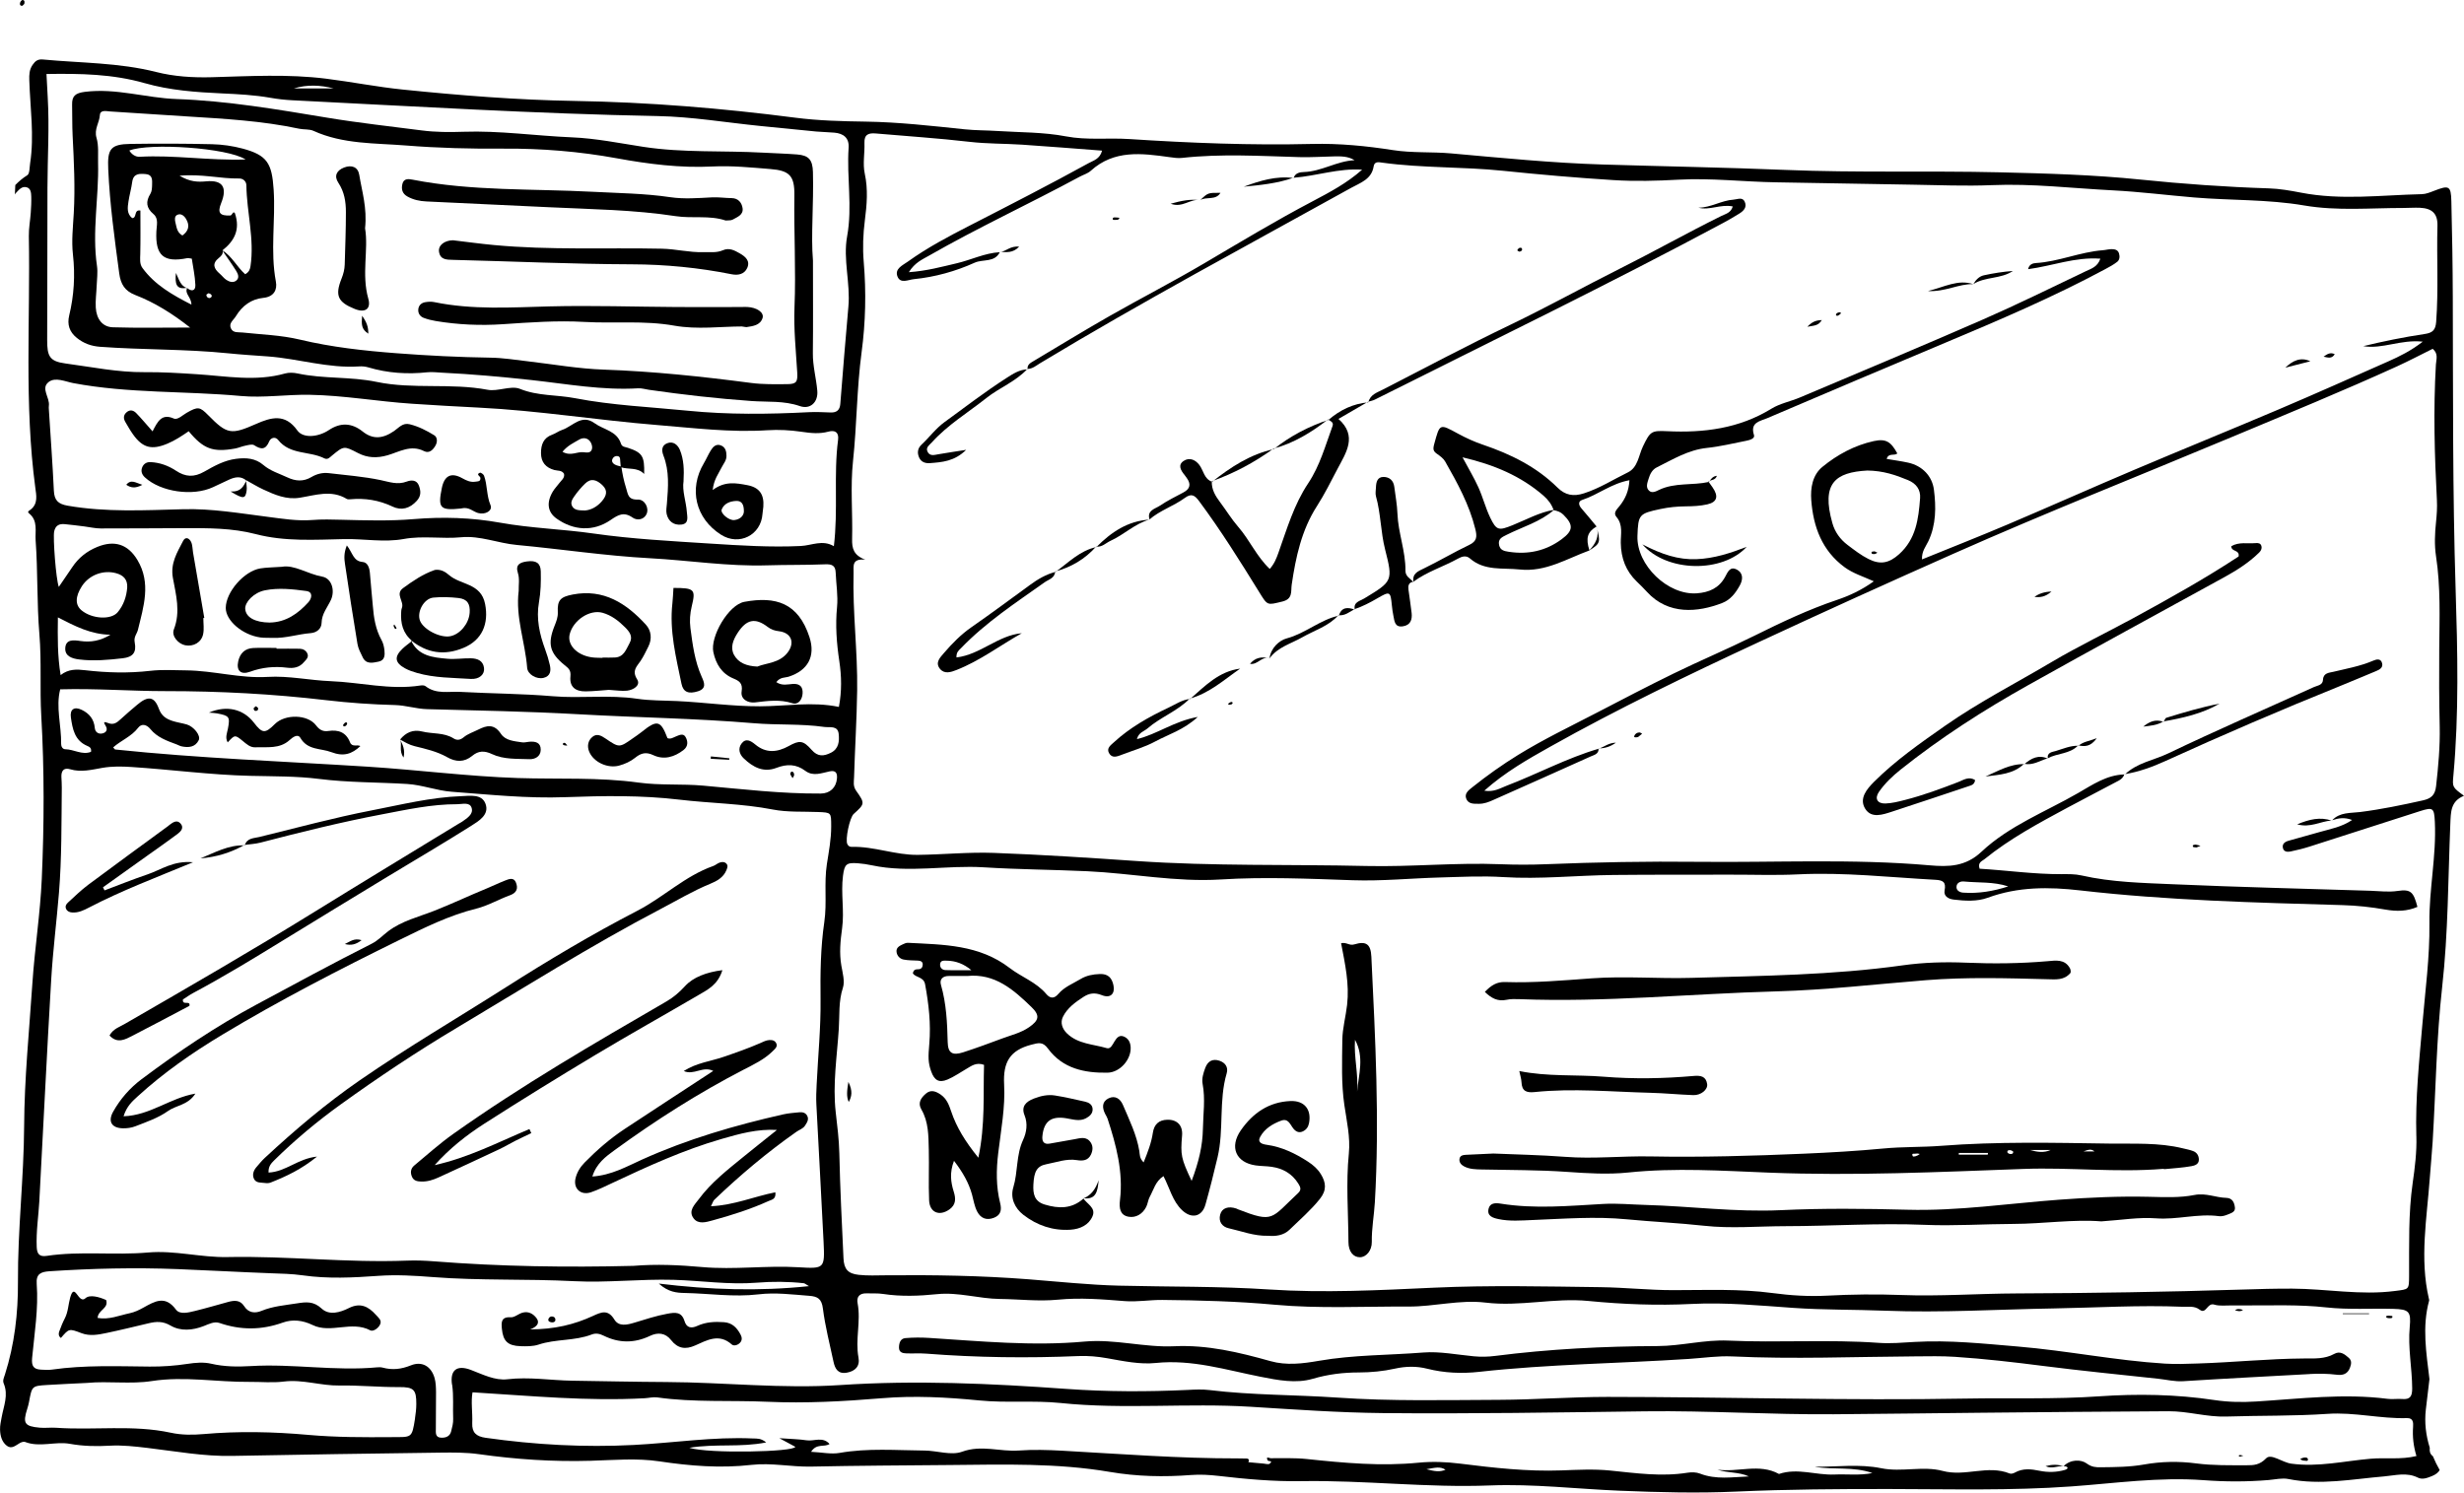 <?xml version="1.0" encoding="UTF-8"?>
<svg xmlns="http://www.w3.org/2000/svg" viewBox="0 0 960.67 582.02">
  <g id="Layer_1" data-name="Layer 1"/>
  <g id="Layer_2" data-name="Layer 2">
    <g id="Layer_1-2" data-name="Layer 1">
      <g>
        <path d="M948.53,567.83c-1.22-1.02-1.31-1.91-1.21-3.32-1.51-4.8-2.11-9.82-1.53-14.88,.45-3.96,.93-7.91,1.41-11.87-1.2-10.18-2.95-20.34-.12-30.64,.06-.2-.04-.45-.09-.67-3.67-15.71-.79-31.38,.34-47.06,.34-4.7,.82-9.38,1.11-14.08,1.23-20.19,1.48-40.42,3.73-60.57,2.36-21.07,2.29-42.31,3.17-63.49,.2-4.68,.11-8.85,5.33-10.95-4.53-3.34-4.56-3.34-4.14-7.87,2.22-24.22,1.63-48.52,.87-72.75-1.19-37.94-.97-75.86-1.1-113.8-.04-12.49-.25-24.98-.56-37.46-.15-5.98-.92-6.3-6.78-4-1.52,.59-3.14,1.25-4.72,1.29-15.72,.35-31.45,2.46-47.14-.59-4.14-.8-8.36-1.54-12.56-1.67-16.71-.53-33.35-1.72-50-3.43-18.24-1.87-36.65-2.39-55-2.83-27.77-.66-55.56,.22-83.34-.93-23.76-.98-47.55-1.38-71.32-2.11-19.81-.61-39.46-2.58-59.15-4.34-7.53-.67-15.11-.11-22.57-1.27-10.5-1.64-21-2.67-31.65-2.41-23.78,.58-47.55-.37-71.27-1.91-8.21-.53-16.46,.52-24.62-1.04-8.83-1.69-17.82-1.52-26.75-2.1-4.23-.28-8.49-.21-12.7-.65-12.88-1.34-25.74-2.82-38.72-3.01-9.17-.13-18.4-.36-27.48-1.54-28.54-3.69-57.17-6.04-85.94-6.52-22.39-.37-44.69-2.16-66.94-4.43-10.05-1.02-20-3.01-30.03-4.26-14.79-1.84-29.66-.97-44.49-.56-7.38,.2-14.66-.25-21.7-2.04-14.53-3.68-29.42-3.48-44.16-4.87-1.97-.19-2.98,.59-4.01,2.1-1.28,1.89-1.35,3.75-1.28,5.97,.33,10.8,1.99,21.6,.32,32.41-.25,1.61-.14,4.05-1.11,4.65-1.78,1.1-3.29,2.41-4.67,3.82-.05,1.22-.11,2.44-.16,3.66,.18-.24,.31-.49,.54-.73,1.21-1.26,2.31-2.58,4.12-2.03,1.58,.48,1.67,2.18,1.72,3.55,.07,2.11-.05,4.23-.19,6.33-.21,3.05-.8,6.11-.75,9.15,.6,32.71-1.84,65.5,2.53,98.13,.39,2.91,1.13,6.2-1.85,8.52-.47,.37-1.49,.73-.59,1.46,3.57,2.86,2.3,6.96,2.56,10.5,.89,12.2,.45,24.44,1.47,36.66,.88,10.54,.12,21.21,.73,31.78,1.22,21.18,1.13,42.36,.2,63.51-.6,13.6-2.75,27.13-3.66,40.72-1.24,18.57-3.12,37.1-3.22,55.73-.11,20.26-2.53,40.43-2.41,60.71,.07,12.27-1.33,24.44-5.09,36.22-.36,1.13-.95,2.27-.47,3.41,1.92,4.54,0,8.79-.79,13.14-.29,1.61-.68,3.25-.63,4.86,.07,2.38,.65,4.79,2.64,6.31,1.91,1.46,3.48-.18,5.1-1.07,.58-.32,1.45-.62,1.99-.42,5.78,2.24,11.74-.3,17.51,.74,5.16,.93,10.33,1.03,15.49,.73,4.99-.28,9.84,.29,14.77,.87,10.98,1.31,21.88,3.33,33.02,3.11,27.09-.52,54.18-.93,81.27-1.28,4.94-.06,9.94-.09,14.81,.59,14.49,2.04,29.02,3.02,43.65,2.59,8.95-.26,17.97-1.1,26.84,.23,11.94,1.79,23.83,2.75,35.87,1.37,7.77-.89,15.49,.83,23.28,.67,18.14-.38,36.28-.46,54.42-.62,20.73-.19,41.51-.81,62.06,2.7,10.55,1.8,21.06,2.02,31.68,1.2,3.5-.27,7.09-.06,10.59,.34,10.78,1.26,21.58,2.23,32.42,2.05,24.52-.41,48.95,2.64,73.47,1.68,17-.67,33.87,1.38,50.8,2.06,15.09,.61,30.19,1.01,45.22,.33,20.03-.9,40.03-1.03,60.06-1,23.55,.03,47.08,.69,70.64-1.01,17.11-1.23,34.23-3.73,51.48-2.44,8.48,.64,16.93,.66,25.4-.05,2.58-.22,5.28-.89,7.73-.39,12.53,2.51,24.86,.02,37.26-1.02,4.37-.37,8.83-1.72,13.19,.47,1.82,.91,3.74,.09,5.47-.59,1.5-.59,2.53-1.43,3.04-2.36-1.01-1.76-1.9-3.58-2.66-5.43ZM130.07,34.48h-15.51c5.22-1.57,10.4-1.31,15.51,0Zm-73.62-2.05c9.68,2.78,19.92,3.53,30.04,3.99,6.36,.29,12.69,.61,18.98,1.72,2.78,.49,5.6,.81,8.41,.95,47.5,2.37,94.98,5.26,142.55,6.17,13.38,.26,26.71,2.53,40.07,3.87,7.26,.73,14.51,1.47,21.77,2.16,2.34,.22,4.71,.22,7.05,.44,3.54,.32,5.8,2.04,5.54,5.88-.79,11.49,1.54,22.95-.58,34.52-1.66,9.03,1.33,18.26,.49,27.46-1.15,12.65-2.13,25.32-3.16,37.99-.19,2.29-1.41,3.33-3.69,3.26-2.83-.08-5.66-.27-8.48-.12-15.75,.82-31.58,1-47.19-.56-14.68-1.47-29.49-2.08-44.06-4.89-7.1-1.37-14.53-.82-21.45-3.63-1.9-.77-4.17-.39-6.3-.05-2.08,.33-4.3,.78-6.31,.4-14.34-2.73-29.11-.11-43.27-3.07-10.26-2.14-20.67-1.12-30.81-3.29-1.57-.34-3.38-.42-4.9,0-11.46,3.24-22.96,1.02-34.41,.29-6.82-.44-13.59-.87-20.44-.8-10.38,.1-20.6-2.04-30.84-3.4-6.21-.83-7.09-2.88-7.07-9.2,.08-19.78,.05-39.56,.11-59.34,.03-11.78,.79-23.55,.1-35.33-.16-2.79-.3-5.59-.48-9,13.32-.2,25.86,0,38.34,3.59Zm233.53,263.29c3.61,3.46,7.69,5.63,12.72,3.7,4.08-1.56,7.7-1.54,11.29,1.16,3.04,2.28,6.34,.84,9.51,.19,2.43-.5,2.97,.79,2.82,2.72-.28,3.61-2.73,5.92-6.32,5.94-15.32,.1-30.53-1.71-45.75-3.08-8.4-.76-16.92-.05-25.22-1.19-15.69-2.16-31.48-1.26-47.17-1.78-19.56-.65-38.91-3.18-58.38-4.42-32.87-2.09-65.81-3.28-98.59-6.71-.15-.02-.27-.28-.77-.82,3.08-2.73,7.13-4.24,9.72-7.63,1.3-1.71,3.26-1.4,4.79,.48,2.64,3.25,6.46,4.59,10.22,5.98,.66,.25,1.29,.63,1.97,.77,2.71,.57,5.31,.35,6.67-2.43,.87-1.78-1.94-5.31-4.67-6.11-1.8-.53-3.69-.77-5.47-1.34-2.49-.8-4.37-1.92-5.44-4.86-1.77-4.82-4.23-5.03-8.43-1.47-2.15,1.82-4.31,3.64-6.38,5.56-1.44,1.33-2.74,2.44-4.96,1.55-2.54-1.02-1.24,.44-.79,1.39,.67,1.4-.07,2.32-1.34,2.65-1.67,.42-2.91-.55-3.05-2.1-.3-3.46-2.17-5.67-5.09-7.08-2.92-1.41-4.7-.2-4.23,3,.65,4.45,1.45,8.94,6.33,11.04,.84,.36,1.78,.75,1.51,2.33-3.42,1.36-6.65-.97-10.03-1.01-1.09-.01-1.62-1.13-1.61-2.02,.12-7.21-2.15-14.42-.37-21.34,13.93-.39,27.51,.71,41.09,.7,20.97-.01,41.84,1.09,62.67,3.54,8.87,1.04,17.81,1.66,26.74,1.89,4.29,.11,8.29,1.49,12.55,1.6,19.69,.53,39.4,.88,59.06,1.99,22.79,1.29,45.62,1.58,68.39,3.5,9.09,.77,18.31,.15,27.4,1.45,2.13,.3,5.27-.67,5.62,2.73,.29,2.78,.07,5.78-3.04,7.33-2.74,1.36-5.07,1.66-7.51-1.12-3.32-3.78-4.78-3.8-8.95-1.48-4.48,2.48-8.87,2.84-13-.6-1.84-1.53-3.75-2.61-5.41-.34-1.36,1.86-.9,4.03,.88,5.74Zm37.1-20.07c-10.5-2.18-20.65-.26-30.8-.24-10.88,.03-21.58-1.54-32.39-2.05-5.16-.24-10.43-.14-15.48-.89-10.98-1.64-21.96-.06-32.93-.99-11.95-1.02-23.99-1.02-35.98-1.69-4.57-.26-9.46,1.02-13.6-2.23-.46-.36-1.35-.36-2-.26-11.79,1.83-23.33-1.24-34.98-1.69-8.24-.32-16.35-2.16-24.62-1.66-10.66,.65-21.01-2.44-31.63-2.55-4.71-.05-9.42-.36-14.11,.18-8.47,.98-16.93,.75-25.38-.24-3.27-.38-6.44-.54-9.55,1.9-1.24-7.67-1.16-14.66-1.06-22.5,6.67,3.42,12.84,6.66,20.5,6.76-3.99,2.4-7.69,3.03-11.71,2.45-2.55-.37-5.79-.83-5.92,2.88-.1,3.1,2.72,3.99,5.47,4.32,5.66,.69,11.31,.18,16.92-.47,3.98-.46,5.46-2.25,4.69-6.2-.43-2.23,.88-3.3,1.26-4.9,2.19-9.03,5.21-18.2-.19-27.2-3.72-6.2-8.98-7.86-15.68-5.11-4.05,1.65-7.3,4.24-9.73,7.88-1.68,2.52-3.41,5-5.25,7.7-1.14-3.13-2.31-19.16-1.81-21.6,.48-2.33,1.95-3.08,4.09-2.87,2.58,.25,5.15,.58,7.72,.9,2.1,.26,4.2,.78,6.3,.78,10.81,.03,21.63-.1,32.44-.12,9.41-.02,18.82-.08,28.06,2.33,11.33,2.96,22.98,2.18,34.47,1.94,7.75-.16,15.52,1.37,23.22-.04,7.45-1.36,14.94,.04,22.44-.68,7.27-.7,14.32,2.33,21.6,3,17.32,1.61,34.56,4.25,51.91,5.18,15.26,.82,30.42,3.25,45.76,2.77,7.52-.24,15.06-.08,22.58-.4,2.67-.11,4.01,.48,4.11,3.26,.17,4.47,.96,8.99,.53,13.39-.7,7.13-.17,14.09,.88,21.1,.88,5.81,1.01,11.66-.16,17.85ZM31.92,228.58c2.84-4.4,8.37-6.47,13.42-5.05,2.82,.79,4.43,2.47,4.26,5.56-.28,3.56-1.41,6.86-3.69,9.61-2.58,3.12-10.01,2.66-14.08-.68-2.57-2.11-2.54-5.36,.09-9.44Zm-12.96-79.62c2.63-2.03,6.47-.17,9.58,.42,21.61,4.08,43.61,3.03,65.38,5.03,8.75,.8,17.78-.62,26.73-.47,13.44,.23,26.65,2.61,40,3.49,8.68,.58,17.37,1.08,26.06,1.51,23.28,1.16,46.31,4.92,69.5,6.79,14.26,1.15,28.56,2.96,42.97,2.03,4.42-.29,8.94-.04,13.33,.6,3.55,.52,6.93,.91,10.45-.05,2.54-.69,4.19,.19,3.79,3.22-1.78,13.56,.08,27.26-1.64,41.45-4.45-2.64-8.63-.28-12.92-.08-11.75,.56-23.47-.19-35.2-.94-15.22-.98-30.45-1.76-45.56-3.92-12.11-1.74-24.37-2.06-36.45-4.23-11.13-2-22.34-2.34-33.7-1.39-9.34,.78-18.8,.49-28.2,.25-3.77-.1-7.53-.21-11.27,.09-5.92,.47-11.67-.5-17.51-1.24-10.9-1.38-21.7-3.26-32.89-2.96-14.98,.39-30.08,1.23-45.05-1.38-3.76-.66-5.18-2.14-5.36-5.85-.5-10.57-1.28-21.13-1.95-31.69-.03-.47-.07-.95,0-1.41,.47-3.16-3.28-6.8-.1-9.25Zm-3.61,319.03c1.56-28.7,2.92-57.41,4.62-86.1,.67-11.28,2.1-22.51,3.02-33.78,1.11-13.63,.95-27.29,1.1-40.95,.02-1.41-.09-2.83-.15-4.24-.09-2.39,.97-3.69,3.39-2.97,4.29,1.29,8.43,.18,12.59-.54,3.75-.64,7.43-.58,11.23-.34,15.5,1,30.91,3.09,46.48,3.46,8.91,.21,17.99,.09,26.69,1.19,11.52,1.45,22.97,1.28,34.45,1.98,5.85,.36,11.41,2.58,17.34,3.03,14.76,1.11,29.44,2.67,44.34,2.11,14.8-.55,29.79-.77,44.44,.97,12.12,1.44,24.39,1.51,36.44,3.85,5.72,1.11,11.74,.73,17.62,.97,5.22,.21,5.1,.17,5.12,5.59,.02,4.98-.92,9.84-1.68,14.7-1.16,7.51,.09,15.09-1,22.56-1.47,10.06-1.59,20.11-1.47,30.27,.13,11.04-.99,22.09-1.52,33.13-.13,2.58-.25,5.18-.11,7.76,.91,17.87,1.95,35.73,2.81,53.6,.5,10.46,.38,10.52-9.89,9.9-12.48-.75-24.96,1.05-37.44-.07-8.93-.8-17.87-1.21-26.83-.47-25.91,.65-51.8,.27-77.66-1.76-3.52-.28-7.07-.42-10.6-.28-23.34,.91-46.6-1.88-69.94-1.39-10.35,.22-20.62-2.69-31-1.78-13.16,1.16-26.4-.64-39.51,1.32-2.8,.42-3.79-.68-3.91-3.41-.27-6.15,.71-12.22,1.05-18.33Zm146.47,85.08c-1.24,7.92-1.26,7.25-9.17,7.31-10.84,.08-21.66,.09-32.44-.87-13.65-1.22-27.27-1.52-40.93-.31-4.22,.37-8.47,.38-12.67-.53-14.8-3.2-29.83-.89-44.73-1.94-2.11-.15-4.25,.16-6.36-.03-5.98-.53-6.71-1.71-4.89-7.38,.29-.89,.53-1.81,.7-2.73,1.14-6.13,1.13-6.17,7.04-6.54,5.17-.32,10.35-.54,15.52-.8,8.43-.81,16.91,.57,25.35-.74,12.67-1.96,25.35,.45,38.03,.33,4.47-.04,9,.43,13.41-.13,7.39-.92,14.4,1.68,21.73,1.55,7.73-.13,15.49,.67,23.27,.61,5.68-.04,6.65,1.07,6.63,6.56,0,1.87-.22,3.76-.51,5.62Zm14.45-13.19c.67,4.48,.22,8.94,.41,13.4,.07,1.61-.39,3.27-.79,4.86-.48,1.9-1.99,2.51-3.79,2.47-2.56-.06-2.15-2.08-2.17-3.61-.04-4.71,.11-9.42,.07-14.13-.02-1.87-.07-3.81-.58-5.58-1.32-4.54-4.89-6.65-9.24-4.89-3.71,1.5-7.19,1.9-10.97,.88-.67-.18-1.41-.19-2.11-.12-16.47,1.55-32.9-1.48-49.37-.48-5.15,.31-10.3,.26-15.46-.94-2.89-.67-6.14-.39-9.13,.07-4.92,.75-9.85,1.1-14.79,1.06-12.72-.12-25.44-.63-38.1,1.18-1.39,.2-2.83,.09-4.24,.02-2.94-.14-3.79-1.41-3.49-4.57,.91-9.6,2.5-19.19,1.79-28.87-.29-3.89,1.58-4.7,4.97-4.93,16.67-1.1,33.35-1.49,50.05-.83,12,.47,23.98,1.15,35.98,1.6,4.24,.16,8.47,.22,12.68,.82,9.85,1.41,19.68,.91,29.57,.2,7.01-.5,14.13-.07,21.16,.48,18.34,1.43,36.74,.65,55.08,1.6,12.99,.67,25.89-.89,38.81-.53,10.82,.31,21.6,2,32.45,1.12,6.13-.5,12.22-.46,18.32,.21,.39,.04,.75,.41,2.01,1.14-19.71,2.05-38.38,1.44-58.54-1,3.72,3.34,6.94,3.6,10.05,3.66,9.62,.19,19.18,1.69,28.87,.53,6.54-.79,13.17,.08,19.75,.58,3.32,.25,4.84,1.21,5.31,4.95,.89,6.97,2.66,13.84,4.13,20.73,.59,2.75,1.74,4.91,5.23,4.28,3.19-.57,5.16-2.46,4.52-5.88-1.33-7.06,1-14.1-.34-21.13-.5-2.6,.79-4.01,3.54-3.91,2.12,.08,4.27-.09,6.35,.23,7.05,1.08,14.1,.8,21.14,.08,8.27-.85,16.22,1.79,24.47,1.88,7.5,.08,15.06,1.01,22.55,.28,8.75-.86,17.4-.14,26.08,.55,4.89,.39,9.75-.5,14.67-.45,14.61,.14,29.15,.52,43.74,1.86,17.33,1.59,34.8,.63,52.21,.72,10.11,.05,20.01-2.77,30.08-1.54,13.42,1.64,26.7-1.95,40.11-.64,13.38,1.31,26.83,1.84,40.25,1.16,13.24-.67,26.34,.61,39.5,1.53,11.97,.84,24.01,.64,36.01,1.11,21.91,.86,43.79-.52,65.67-.89,16.72-.29,33.42-1.35,50.15-.65,2.31,.1,4.6-.47,6.76,1.16,2.51,1.9,2.9-2.84,5.61-2.01,2.17,.67,4.67,.28,7.03,.33,1.65,.03,3.3,0,4.95,0,10.59,.03,21.15-.4,31.76,.77,8.62,.95,17.41,.34,26.12,.57,6.08,.16,6.97,1.02,6.39,7.09-.76,8.04,.92,15.94,.96,23.93,.01,3.04-.76,4.4-3.92,4.13-1.87-.16-3.79,.18-5.64-.06-17.14-2.21-34.17-.03-51.23,1.03-5.41,.34-10.85,.26-16.23-.55-14.99-2.26-30.11-2.5-45.14-1.46-17.2,1.2-34.38,.56-51.57,.87-46.66,.85-93.3-.63-139.95-.65-14.13,0-28.26,1.09-42.39,1.14-20.96,.07-41.98,.59-62.85-.86-16.66-1.15-33.41-.92-50.02-2.95-2.78-.34-5.65-.19-8.47-.05-15.77,.74-31.49,.73-47.29-.4-29.35-2.11-58.79-3.46-88.19-1.5-22.66,1.51-45.17-1.07-67.75-1.18-12.24-.06-24.46-.34-36.7-.52-8.44-.13-16.81-1.56-25.35-.56-4.83,.56-9.58-1.89-14.18-3.64-5.4-2.06-8.22-.02-7.37,5.71Zm379.88,33.02c3.34-.58,5.33-1.19,7.43,.2-2.25,.95-4.24,.62-7.43-.2Zm368.08-4.09c-10.25,.88-20.39,3.34-30.88,1.92-3.56-.48-7.91-4.1-9.83-2.09-2.53,2.64-4.88,2.71-7.56,2.71-6.57-.01-13.21,.13-19.7-.72-6.88-.9-13.65-.76-20.35,.43-5.63,1-11.25,1.01-16.89,1.08-1.84,.02-3.47-.03-5.47-1.49-2.19-1.6-6.27-1.67-9,1.06,1.68,0,2.25,.96,.45,1.48-3.14,.91-6.52,.99-9.81,.32-3.29-.68-6.51-1.06-9.63,.7-.58,.33-1.49,.58-2.04,.35-8.56-3.46-17.3,1.37-26.17-1.01-7.57-2.03-15.96,.58-23.86-1.03-8.64-1.76-17.31-.5-25.98-.58,7.42,1.3,15.1-.19,22.49,2.45-4.93,1.02-9.88,.36-14.79,.58-7.22,.31-14.4-2.67-21.62-.22-7.73-4.25-16.01-.53-23.99-1.68,3.99,1.38,8.35,.82,12.25,2.64-6.38,.24-12.77,1.35-19.05-1.1-1.45-.57-3.29-.6-4.86-.35-10.15,1.63-20.15,.17-30.23-.85-6.28-.63-12.68-.28-19.01-.05-13.24,.48-26.34-1-39.42-2.64-5.43-.68-10.84-.9-16.2-.37-14.63,1.45-29.1,.11-43.61-1.43-4.66-.49-9.41-.28-14.11-.31-.35,0-2.09-.98-1.1,.87,.24,.44,2.26-.04,.79,1.24-.51,.45-1.81,0-2.74-.05-.94-.06-1.88-.16-2.82-.25-.92-.08-1.85-.17-2.77-.26,.57-1.43-.34-1.45-1.34-1.44-.94,.02-1.88-.04-2.83-.04-22.85,.03-45.62-1.73-68.41-3-5.64-.31-11.32-.48-16.94-.07-7.33,.53-14.51-2.31-22.12,.47-4.25,1.55-9.71-.42-14.63-.46-11.05-.09-22.1-1.02-33.13,.92-3.3,.58-6.84-.22-11.1-.43,2.22-3.45,5.04-1.65,7.2-3.05-2.66-3.01-6.03-1-8.89-1.43-3-.46-6.07-.5-10.68-.83,2.88,1.56,4.55,2.46,6.21,3.36-.19,2.02-33.93,2.74-41.31,.38,10.45-1.69,19.78-.06,29.97-2.09-2.11-1.72-3.65-1.48-5.08-1.54-15.59-.72-31.02,1.72-46.54,2.53-19.38,1.01-38.58-.08-57.75-2.79-3.67-.52-5.39-2.02-5.24-5.71,.17-4.19-.56-8.42,.11-12.03,22.56,1.36,44.77,3.54,67.12,2.31,1.64-.09,3.33-.54,4.92-.32,14.28,2.02,28.69,1.06,43.02,1.7,14.78,.66,29.69-.15,44.46-1.38,12.78-1.07,25.5-.38,38.07,.86,10.62,1.05,21.19-.08,31.7,1,24.67,2.56,49.43-.06,74.11,1.47,17.15,1.06,34.28,2.29,51.5,2.46,34.14,.34,68.25-.26,102.38-.69,24.47-.31,48.97,1.34,73.44,1.15,19.06-.15,38.13-.4,57.2-.59,24.45-.24,48.91-.46,73.36-.59,7.54-.04,14.88,2.32,22.49,2.07,13.17-.43,26.38-.15,39.51-1.05,10.45-.72,20.59,1.97,30.94,1.66,2.45-.07,2.48,1.78,2.37,3.43-.27,3.76,.13,7.45,1.31,11.36-6.11,1.49-12.03,.54-17.85,1.05Zm17.87-125.76c.18,6.16-.58,12.26-1.45,18.3-1.71,11.96-1.33,23.96-1.39,35.96-.03,5.7,0,5.37-5.48,6.08-13.43,1.76-26.72-.85-40.09-.91-6.59-.03-13.17,.16-19.76,.37-29.19,.92-58.39,1.39-87.6,1.5-15.05,.05-30.06,1.19-45.18,.61-9.53-.36-19.24-.25-28.88,.26-7.02,.37-14.17-.07-21.14-1.01-12.92-1.74-25.86-1.13-38.8-1.14-9.44,0-18.83-1.03-28.24-1.16-21.67-.28-43.38-.8-65.01,.2-21.43,.99-42.87,2.11-64.25,.7-19.55-1.29-39.07-1-58.6-1.49-11.75-.29-23.47-1.57-35.2-2.48-18.53-1.44-37.08-1.74-55.65-1.56-3.53,.03-7.1,.2-10.59-.18-4.2-.45-5.73-2.23-5.93-6.43-.63-13.64-1.33-27.28-1.62-40.92-.11-5.44-.82-10.78-1.42-16.14-1.21-10.86,.51-21.63,1.21-32.42,.35-5.33-.16-10.71,1.61-16.05,.81-2.43-.15-5.92-.6-8.52-.88-5.06-.38-9.83,.28-14.64,.93-6.83-.54-13.65,.34-20.46,.58-4.51,1.3-5.23,5.73-4.91,1.87,.14,3.74,.42,5.58,.81,14.49,3.09,29.1-.14,43.66,.78,13.38,.84,26.82,.9,40.23,1.52,17.39,.8,34.61,4.3,52.13,3.21,17.14-1.07,34.28-.29,51.43,.3,11.27,.39,22.58-.76,33.88-1.07,8.24-.22,16.52-.68,24.72-.16,14.4,.92,28.71-.68,43.06-.82,15.29-.15,30.59-.09,45.88-.12,8.7-.02,17.42,.31,26.1-.12,17.91-.87,35.67,1.15,53.49,2.12,2.96,.16,4.25,.84,3.61,4.18-.4,2.11,1.33,3.27,3.51,3.53,4.49,.55,9.19,.8,13.31-.71,11.83-4.34,23.8-4.27,36.06-2.86,33.95,3.9,68.08,4.75,102.2,5.73,5.67,.16,11.28,.77,16.84,1.75,4.29,.75,8.4,.7,12.43-1.06-1.51-5.81-2.58-6.98-7.68-6.22-3.59,.54-7.03,.05-10.53-.06-25.66-.82-51.33-1.41-76.97-2.54-11.97-.53-24.03-.76-35.81-3.44-2.56-.58-5.13-.51-7.73-.5-10.79,.05-21.45-1.5-31.98-2.12-.81-2.49,.9-2.91,1.88-3.7,9.93-8.05,21.14-14.05,32.33-20.08,6.63-3.57,13.33-7,19.97-10.54,1-.53,1.88-1.27,2.21-2.44-6.82,.19-12.42,4.04-17.86,7.18-12.78,7.38-26.96,12.77-37.83,22.99-6.2,5.82-12.84,5.91-20.15,5.27-30.1-2.65-60.25-1.04-90.38-1.37-19.79-.22-39.55,.14-59.31,.94-5.87,.24-11.77,.23-17.65,0-17.43-.7-34.82,1.09-52.24,.69-29.89-.7-59.83,.12-89.67-1.94-18.55-1.28-37.1-2.49-55.67-3.17-9.85-.36-19.74,.66-29.63,.77-8.79,.1-17.05-3.37-25.8-3.12-.82,.02-1.3-.41-1.64-1.05-.92-1.73,.9-10.36,2.45-11.77,4.32-3.91,4.53-4.07,1.01-9.01-1.35-1.9-.9-3.57-.85-5.31,.34-11.29,1.05-22.57,1.21-33.86,.22-15.29-1.82-30.53-1.4-45.84,.07-2.64-.82-5.66,4.58-5.14-4.6-1.71-5.24-4.44-5.15-8.08,.26-10.12-.72-20.33,.35-30.34,1.51-14.13,1.46-28.35,3.35-42.46,1.56-11.67,1.83-23.48,.83-35.25-.46-5.44-.25-10.8,.44-16.19,.78-6.07,1.3-12.07-.04-18.24-.83-3.81,.03-7.96-.12-11.94-.13-3.38,1.69-3.93,4.44-3.69,12.19,1.07,24.41,1.85,36.56,3.26,6.81,.79,13.62,.66,20.42,1.1,10.29,.68,20.57,1.53,31.23,2.33-.87,3.3-3.33,3.82-5.24,4.88-15.23,8.38-30.7,16.31-46.17,24.24-8.34,4.28-16.69,8.67-24.34,14.17-1.97,1.42-5.24,2.74-4,5.83,1.15,2.87,4.22,1.21,6.37,1,8.24-.83,16.23-3.05,23.72-6.43,3.22-1.45,7.76,.03,9.78-4.09-5.87,.33-11.15,3.01-16.77,4.32-5.84,1.36-11.63,2.98-18.68,3.48,2.32-3.74,5.16-4.91,7.73-6.38,19.22-11.01,39.35-20.3,58.83-30.83,1.45-.78,3.17-1.25,4.35-2.32,9.13-8.28,19.87-6.84,30.66-5.34,1.62,.22,3.3,.49,4.9,.31,15.27-1.69,30.55-.74,45.83-.31,4.47,.13,8.95-.2,13.42-.28,2.76-.05,5.53-.09,8.05,1.49-6.94,.3-12.9,4.42-19.8,4.61-1.43,.04-3.28,.33-3.92,2.22,8.89-.68,17.52-3.77,26.67-3.14-5.91,5.25-12.66,8.82-19.39,12.37-14.36,7.55-28.23,15.93-42.2,24.16-12.13,7.15-24.68,13.59-36.92,20.56-10,5.7-19.81,11.72-29.71,17.61-1.17,.69-2.38,1.37-2.21,3,1.95-.05,3.38-1.33,4.92-2.26,39.75-23.99,80.68-45.86,121.26-68.37,3.56-1.97,7.95-3.31,8.74-8.35,.32-2.04,2.01-1.65,3.35-1.46,15.65,2.15,31.47,1.55,47.19,3.18,14.25,1.48,28.58,2.72,42.9,3.62,8.44,.53,16.96,.31,25.42-.16,12.75-.7,25.41,.83,38.11,1.03,17.66,.28,35.32,.65,52.98,.92,10.35,.16,20.71,.61,31.03,.18,15.8-.67,31.46,1.23,47.17,2.03,10.58,.54,21.11,1.88,31.67,2.77,14.31,1.21,28.77,.69,42.95,3.12,12.92,2.21,25.85,.97,38.78,.98,2.12,0,4.25-.17,6.36-.08,4.7,.21,6.98,2.23,6.85,7.02-.34,12.48,.44,24.97-.5,37.45-.25,3.3-1.44,4.31-4.57,4.77-8.01,1.19-15.95,2.82-23.85,4.72,7.48,1.26,14.51-2.68,23.19-1.75-4.73,3.64-9.05,5.75-13.43,7.69-14.19,6.29-28.36,12.61-42.63,18.68-18.83,8-37.79,15.7-56.62,23.69-16.44,6.97-32.75,14.25-49.19,21.23-10.94,4.65-22.01,9-33.37,13.62-.14-3.21,1.51-5.04,2.47-7.07,3.07-6.47,3.04-13.46,2.18-20.12-.66-5.17-4.38-9.31-10.09-10.55-2.74-.6-5.53-.96-8.32-1.44,.68-2.51,3-1.07,4.14-2.15-2.48-4.52-4.38-5.87-9.22-4.8-7.43,1.64-14.14,5.25-19.98,10.04-3.88,3.18-4.71,8.24-4.35,12.99,.79,10.39,4.19,19.69,13.02,26.16,3.23,2.37,7.09,3.55,11.37,5.47-4.76,3.42-9.49,5.61-14.35,7.25-11.19,3.76-21.81,8.82-32.32,14.03-10.34,5.13-20.98,9.6-31.34,14.66-10.16,4.96-20.17,10.19-30.19,15.4-10.23,5.31-20.63,10.3-30.46,16.35-6.21,3.83-12.15,8.05-17.85,12.6-1.4,1.12-3.31,2.46-2.33,4.64,.91,2.02,3.06,1.82,4.97,1.83,1.95,0,3.7-.68,5.42-1.45,12.68-5.64,25.37-11.28,38.02-16.99,1.32-.6,3.21-.92,3.11-3.02-12.41,3.65-23.81,9.82-35.83,14.41-2.51,.96-4.93,2.57-8.72,1.94,8.16-7.26,16.9-12.21,25.64-17.12,26.51-14.87,53.86-28.03,81.42-40.84,25.19-11.72,50.48-23.18,75.88-34.45,35.94-15.95,72.51-30.42,108.77-45.6,21.5-9,43.07-17.84,64.28-27.5,4.67-2.13,9.21-4.54,13.77-6.79,2.32,1.9,1.38,4.17,1.26,6.11-1.03,17.67-.53,35.31,.39,52.96,.15,2.81-.05,5.65-.34,8.46-.47,4.47-.67,8.95,0,13.39,1.83,11.95,1.35,23.96,1.25,35.97-.08,10.13-.05,20.26,.18,30.39,.17,7.8-.54,15.51-1.41,23.25-.39,3.52-1.96,4.84-5.12,5.55-8.13,1.81-16.26,3.51-24.54,4.55-3.67,.46-7.89,0-10.84,3.2,2.38-.82,4.79-1.25,7.76-.1-4.05,2.74-8.4,3.48-12.57,4.67-4.07,1.16-8.15,2.27-12.22,3.43-1.49,.43-2.65,1.3-2.14,3.01,.41,1.37,1.84,1.4,2.95,1.17,2.53-.53,5.04-1.15,7.5-1.94,14.35-4.57,28.67-9.23,43.01-13.81,5.07-1.62,5.46-1.22,5.73,4.26,.63,13.23-2.29,26.27-2.12,39.47,.16,13.21-1.62,26.24-2.74,39.35-1.25,14.48-2.78,29.06-2.36,43.67Zm-179.25-97.67c.26-1.2,1.55-1.78,2.79-1.66,5.76,.56,11.62,.03,17.33,1.92-5.73,1.86-11.58,2.86-17.59,2.43-1.34-.1-2.91-.9-2.53-2.68Zm-14.25-151.04c-.61,8.02-1.59,15.84-8.15,21.74-3.88,3.49-7.31,4.24-11.94,1.91-2.96-1.49-5.54-3.5-8.16-5.48-2.92-2.2-4.97-5.08-5.94-8.52-4.41-15.58,1.17-19.83,13.63-20.51,6.23,.07,11.1,1.76,15.87,3.74,3.07,1.28,4.97,3.58,4.7,7.11Z"/>
        <path d="M9.48,1.51c-.32,.27-.66,.8-.95,.77-.91-.1-.87-.85-.6-1.47,.16-.35,.63-.85,.9-.82,.89,.12,.77,.85,.64,1.51Z"/>
        <path d="M619.7,214.63c-8.85,3.22-17.12,8.5-27.16,7.43-6.65-.71-13.74,.65-19.44-4.31-1.52-1.33-3.19-.73-4.61,.05-5.72,3.18-12.11,5.1-17.44,9.04l.07,.16c-.64-3.4,1.73-4.23,4.19-5.43,5.9-2.87,11.56-6.25,17.48-9.07,3.11-1.48,3.13-3.29,2.41-6.22-2.34-9.51-6.98-17.94-11.75-26.32-.66-1.16-1.89-2.08-3.02-2.87-1.48-1.03-1.88-1.66-1.28-3.85,2.23-8.12,2-8.13,9.32-4.14,3.08,1.68,6.33,3.16,9.66,4.29,10.83,3.67,20.89,8.6,29.12,16.74,2.99,2.96,6.19,3.56,10.29,2.24,6.12-1.97,11.47-5.41,17.15-8.18,3.93-1.92,4.18-6.63,5.87-10.13,2.82-5.84,3.26-6.22,9.41-5.92,14.31,.69,28.09-1.03,40.68-8.78,3.33-2.05,7.44-2.82,11.1-4.37,23.81-10.08,47.66-20.04,71.35-30.4,13.56-5.93,26.84-12.49,40.2-18.87,2.02-.97,4.48-1.62,5.6-4.85-9.82-.74-18.78,2.84-28.16,4.09,.33-1.91,1.92-2.33,2.99-2.39,8.95-.53,17.25-4.34,26.16-5,1.16-.09,2.32-.44,3.48-.42,1.16,.02,2.36,.26,2.79,1.65,.37,1.21,.26,2.53-.67,3.27-1.46,1.16-3.14,2.04-4.79,2.93-20.15,10.81-41.14,19.78-62.21,28.62-23.22,9.74-46.4,19.57-69.55,29.47-2.71,1.16-6.7,1.55-5.09,6.56,.45,1.39-1.74,1.97-3.1,2.24-5.07,1-10.13,2.23-15.26,2.77-7.27,.76-13.27,4.47-19.55,7.59-1.83,.91-2.65,2.68-3.2,4.48-.46,1.51-1.21,3.31,.2,4.61,1.21,1.12,2.76,.23,3.95-.34,6.17-2.92,12.97-1.65,19.35-3.07l-.17-.17c.54,.76,1.1,1.51,1.63,2.28,2.4,3.47,1.82,5.75-2.06,6.63-2.72,.62-5.6,.75-8.41,.77-3.31,.03-6.54,.34-9.79,1.03-8.4,1.79-8.74,2.11-9.03,10.53-.39,11.38,11.91,23.18,23.17,22.35,4.79-.35,8.63-2.03,11.01-6.4,1-1.83,1.9-4.32,4.63-2.81,2.61,1.43,2.27,4.05,1.07,6.19-1.6,2.87-3.56,5.53-6.86,6.81-9.44,3.65-20.99,4.78-29.32-4.36-1.26-1.39-2.61-2.71-3.96-4.01-4.28-4.12-6.15-9.13-6.24-15.08-.05-3.39,.97-7.03-1.71-10.15-1.37-1.6,.25-2.99,1.26-4.26,2.21-2.77,3.6-5.84,3.82-10.02-7.05,1.26-12.23,5.66-18.37,7.66-1.72,.56-1.47,2.04-.31,3.36,2.01,2.29,3.92,4.67,5.87,7.01-3.59,2.12-4.31,4.55-2.77,9.37Zm-13.76-15.86c-5.39,4.75-12.3,6.64-18.54,9.78-1.79,.9-3.46,1.57-2.92,4.03,.45,2.02,2.05,2.31,3.73,2.57,7.55,1.17,14.45-.31,20.64-4.88,4.55-3.36,4.71-5.57,.67-9.59-1.04-1.04-2.36-1.49-3.77-1.74-.79-2.26-2.11-4.05-3.96-5.66-8.88-7.7-19.27-12.07-31.58-14.96,2.38,4.46,4.52,8,6.21,11.74,1.73,3.84,2.77,7.99,4.59,11.78,2.44,5.09,3.35,5.11,8.72,2.95,5.35-2.15,10.45-5.04,16.22-6.01Z"/>
        <path d="M381.46,451.38c2.72-13.02,1.83-24.63,2.2-36.16-3.11-1.13-4.96,.47-6.92,1.59-2.45,1.4-4.78,3.08-7.36,4.15-3.29,1.37-5.08,.3-6.32-3.16-1.25-3.49-1.19-5.65-.74-10.83,.67-7.78-.23-15.48-1.64-23.16-.55-3.02-3.72-2.53-4.77-4.3,.28-1.53,1.22-1.55,2.15-1.57,1.2-.02,1.66-.83,1.69-1.81,.04-1.2-.86-1.5-1.88-1.56-1.88-.11-3.79-.04-5.61-.42-1.39-.29-2.51-1.39-2.71-2.93-.23-1.75,1.18-2.4,2.45-3.01,.62-.3,1.34-.61,2-.58,13.83,.72,27.76,.68,39.64,9.81,4.61,3.55,10.39,5.52,14.29,10.16,1.47,1.75,3.04,1.92,4.68-.02,2.34-2.77,5.74-4.04,8.75-5.86,2.26-1.36,4.77-1.82,7.43-1.92,3.25-.13,4.74,1.54,5.33,4.42,.67,3.25-1.14,5.17-4.5,3.83-2.86-1.14-4.97-.77-7.21,.68-3.16,2.05-6.3,4.31-7.99,7.75-1.11,2.25-.3,4.65,1.55,6.45,4.32,4.21,10.26,4.2,15.57,5.78,1.46,.43,2.23-1.4,2.96-2.6,.91-1.49,1.97-2.81,3.95-1.81,1.6,.81,2.27,2.25,2.37,4.04,.27,4.7-4.1,9.84-9.02,9.93-9.01,.16-17.48-1.6-23.21-9.39-2.01-2.73-3.6-2.28-6.46-1.53-8.35,2.17-11.11,6.78-10.64,15.53,.48,8.82-1.22,17.79-2.29,26.65-.8,6.61-.88,13.15,.74,19.59,.71,2.8,.16,4.7-2.41,5.72-2.75,1.08-5.1,.35-6.54-2.41-1.09-2.1-1.41-4.43-2.03-6.68-1.25-4.5-3.54-8.58-7.01-13.11-1.78,4.63-1.26,8.33-.1,12.04,.83,2.65,.93,5.05-1.69,6.91-3.89,2.76-7.7,1.25-7.91-3.52-.29-6.58,.04-13.18-.13-19.77-.14-5.36-.04-10.81-2.9-15.71-1.5-2.57-.12-4.52,1.75-6.14,1.97-1.71,3.93-.91,5.8,.37,2.28,1.57,3.21,3.95,4.04,6.44,2.1,6.28,5.49,11.81,10.63,18.16Zm-4.41-70.82c-2.35,0-4.7,.02-7.05,0-2.4-.02-3.78,1.25-3.13,3.49,2.1,7.31,2.44,14.76,2.62,22.3,.1,4.3,1.84,5.32,6.03,3.98,5.14-1.66,10.22-3.53,15.28-5.42,3.51-1.31,7.22-2.16,10.38-4.34,3.89-2.68,4.4-4.57,1.01-7.85-6.98-6.75-14.24-13.26-25.14-12.15Zm1.68-2.25c-2.94-2.46-6.09-3.67-9.62-3.71-1.12-.01-2.47-.22-2.58,1.43-.09,1.38,.9,2.2,2.13,2.24,3.35,.12,6.71,.04,10.07,.04Z"/>
        <path d="M582.06,449.79c8.52,.37,18.41,.55,28.25,1.3,11.03,.84,22.02-.37,33.03-.17,19.99,.38,39.98-.2,59.95-1.06,10.34-.45,20.68-1.04,30.98-2.02,7.52-.72,15.06-.47,22.56-1.05,21.82-1.69,43.65-1.2,65.5-.87,9.63,.14,19.25-.47,28.72,1.85,1.35,.33,2.75,.58,4.04,1.08,1.42,.55,2.19,1.73,2.21,3.3,.03,1.91-1.73,2.36-2.87,2.57-3.44,.62-6.95,.81-10.43,1.16-.23,.02-.47-.12-.69-.1-18.07,1.49-36.13-.64-54.23,.02-33.09,1.21-66.15,2.76-99.33,1.45-18.23-.72-36.59-1.96-54.94-.05-7.86,.82-15.93,.31-23.93-.25-11.01-.78-22.09-.68-33.14-.93-2.37-.05-4.73-.07-6.89-1.19-1.08-.56-1.94-1.47-1.84-2.76,.12-1.48,1.33-1.71,2.56-1.77,3.05-.14,6.1-.28,10.49-.49Zm192.92,.45c.04-.22,.07-.44,.11-.66h-11.39v.66h11.28Zm24.51-1.82h-7.96c2.7,.8,5.37,1.18,7.96,0Zm-15.61,.06c-.61,.02-1.36-.07-1.23,.85,.04,.26,.62,.58,.99,.63,.62,.09,1.34-.01,1.26-.88-.02-.23-.66-.4-1.01-.6Zm28.42,.5h4.31c-1.13-.96-2.13-.84-4.31,0Zm-63.79,.99c-.51-.07-.99-.27-1.36-.14-.58,.19-2.11-.43-1.41,.98,.22,.44,1.9-.07,2.76-.84Z"/>
        <path d="M819.26,476.25c-10.87-.88-22.6,.95-34.3,.99-11.51,.04-23.04,.84-34.51,.36-18.16-.76-36.26,.5-54.39,.52-10.56,.02-21.22,.99-31.65-.16-10.06-1.11-20.14-1.55-30.2-2.52-12.21-1.18-24.46-.2-36.69,.28-4.47,.18-8.94,.57-13.36-.38-2.13-.46-4.47-1.17-3.79-4.01,.55-2.29,2.65-2.33,4.64-2.01,13.37,2.16,26.73,.87,40.11,.13,5.38-.3,10.82,.23,16.22,.38,17.65,.49,35.26,2.87,52.92,2.05,16.48-.77,32.91-.61,49.4-.17,19.77,.53,39.45-2.45,59.16-3.91,11.73-.87,23.43-1.41,35.19-1.13,5.86,.14,11.88,.42,17.56-.71,4.51-.89,8.28,1.02,12.42,1.12,2.43,.06,3.17,1.91,3.37,3.81,.19,1.75-1.57,2.16-2.79,2.68-1.05,.45-2.32,.8-3.42,.65-8.23-1.12-16.28,1.47-24.57,.84-6.74-.51-13.6,.69-21.32,1.19Z"/>
        <path d="M578.93,386.76c2.45-2.57,4.68-3.94,7.84-3.83,11.31,.37,22.59-.63,33.85-1.45,12.95-.94,25.88,.2,38.82-.18,27.52-.81,55.07-1.05,82.41-4.89,8.17-1.15,16.43-1.38,24.67-1.03,10.6,.45,21.18,.34,31.75-.58,3.24-.28,6.75-.9,8.76,2.76,.29,.52,.44,1.56,.13,1.91-2.44,2.79-5.51,2.45-8.98,2.36-15.73-.42-31.49-.88-47.22,.37-19.47,1.55-38.92,3.84-58.42,4.37-33.42,.91-66.76,4.34-100.24,3.03-1.64-.06-3.33-.09-4.92,.25-3.4,.74-5.91-.58-8.48-3.09Z"/>
        <path d="M522.88,367.79c2.13-.49,3.18,1.05,5.12,.46,4.71-1.43,6.44-.04,6.67,4.81,1.53,31.9,3.22,63.81,1.36,95.75-.3,5.14-1.28,10.23-1.19,15.43,.06,3.42-2.21,5.99-4.62,6-2.66,0-4.46-2.25-4.48-5.9-.06-11.51-1-23,.15-34.53,.63-6.34-.83-12.66-1.75-18.92-1.24-8.45-.87-16.91-.79-25.35,.05-4.56,1.34-9.11,1.86-13.71,.93-8.18-.76-15.77-2.34-24.06Zm5.41,37.65c-.48,6.72,1.38,13.4,.82,20.21,.62-6.74,2.88-13.51-.82-20.21Z"/>
        <path d="M464.6,460.46c2.8-7.41,4.27-13.71,4.39-20.22,.1-5.85,1-11.72-.11-17.58-.4-2.11,.28-4.2,1.01-6.2,.96-2.65,2.83-3.74,5.52-2.86,2.29,.75,3.56,2.54,2.85,4.93-3.15,10.71-1.01,21.95-3.56,32.77-1.45,6.17-3,12.32-4.72,18.41-1.35,4.82-5.46,5.64-9.11,2.18-3.71-3.51-4.78-8.51-7.25-13.28-3.18,2.05-3.85,5.36-5.34,8.04-.67,1.21-.77,2.73-1.4,3.97-1.4,2.78-4.05,4.33-6.87,3.82-3.31-.6-3.74-3.25-3.34-6.57,1.3-10.94-1.49-21.37-4.85-31.66-.22-.66-.63-1.26-.95-1.89-1.2-2.39-1.27-4.78,1.35-6.05,2.59-1.25,4.58,.18,5.62,2.64,2.48,5.83,5.31,11.54,6.36,17.88,.22,1.35,0,2.83,1.69,4.46,1.58-3.96,3.01-7.59,3.59-11.54,.48-3.26,2.31-5.02,5.67-5.09,3.85-.08,6.05,2.27,5.72,6.15-.64,7.64-.41,8.9,3.72,17.68Z"/>
        <path d="M533.34,156.68c-3.62,2.1-7.24,4.2-11.49,6.67,7.51,6.69,2.93,13.19-.35,19.43-2.59,4.92-5.05,9.91-8.09,14.64-5.93,9.22-8.23,19.84-9.8,30.6-.37,2.57,.53,5.53-3.65,6.54-6,1.45-5.7,1.69-9.11-3.83-7.41-12-14.89-23.94-23.31-35.29-1.74-2.35-3.01-3.18-5.63-1.26-4.35,3.19-9.67,4.82-13.8,8.42l.1,.03c-1.18-3.64,2.14-4.19,4.02-5.45,2.9-1.95,6.06-3.52,9.16-5.16,2.73-1.44,3.01-3.33,1.26-5.71-.28-.38-.53-.77-.83-1.13-1.44-1.75-2.71-3.85-.35-5.44,2.23-1.51,4.62-.49,6.17,1.6,1.62,2.19,1.84,5.44,4.95,6.52l-.13-.21c-.14,3.26,1.45,5.8,3.31,8.28,2.39,3.18,4.47,6.61,7.07,9.6,4.39,5.04,7.04,11.4,12.22,16.32,1.8-2.05,2.59-4.09,3.39-6.33,3.29-9.25,6.06-18.78,11.57-27.03,4.61-6.9,6.72-14.76,9.52-22.37,.55-1.5-.84-1.93-1.76-2.56l.23,.14c4.46-3.86,9.55-6.31,15.49-6.82l-.17-.19Z"/>
        <path d="M494.34,481.87c-5.44,.13-10.32-1.83-15.34-2.95-2.4-.53-4.04-2.52-3.26-5.36,.69-2.53,3.17-3.37,6.3-2.31,.22,.07,.42,.22,.64,.3,14.06,5.44,12.74,3.64,23.46-6.36,1.35-1.26,.89-2.34,.05-3.67-2.42-3.87-5.96-5.89-10.35-6.54-2.09-.31-4.23-.25-6.32-.56-7.72-1.13-10.26-7.19-5.72-13.71,4.67-6.71,10.92-11.02,19.27-11.38,5.54-.24,8.31,3.33,7.3,8.61-.29,1.51-1.07,2.58-2.41,3.22-1.52,.73-2.76,.07-3.7-1.1-1.27-1.57-1.95-4.12-4.77-3.08-3.37,1.25-6.45,3.14-8.18,6.35-1.18,2.19,.8,2.81,2.52,3.05,5.96,.83,11.19,3.37,16.16,6.6,2,1.3,3.71,2.79,4.99,4.85,2.07,3.35,2.3,6.3-.37,9.65-3.54,4.45-7.83,8.1-11.85,12.03-2.25,2.2-5.44,2.65-8.43,2.34Z"/>
        <path d="M422.31,467.2c1.44,2.26,5.05,3.72,3.66,7.02-1.48,3.5-4.89,5.03-8.58,5.28-6.86,.46-13.08-1.67-18.42-5.82-3.33-2.59-5.16-6.55-3.9-10.68,1.85-6.07,1.05-12.59,3.82-18.53,1.32-2.84,1.9-6.27,.55-9.63-1.39-3.45,.63-5.29,3.58-6.45,2.67-1.05,5.47-1.68,8.3-1.23,3.94,.62,7.83,1.55,11.73,2.41,1.44,.32,2.73,1.08,2.92,2.65,.23,1.9-1.12,3.06-2.59,3.84-2.48,1.3-5.04,.42-7.58,0-5.96-1-8.83,1.15-9.39,6.98-.19,1.96,.5,3.28,2.78,2.9,3.25-.54,6.49-1.12,9.72-1.72,2.31-.43,4.71-1.24,6.36,1.3,.99,1.52,.78,3.22,.05,4.73-1.11,2.28-3.17,2.49-5.43,2.12-4.08-.67-7.92,.84-11.82,1.57-3.8,.71-4.92,2.86-5.17,7.97-.17,3.55,.33,6.54,4.38,7.77,5.48,1.66,10.64,1.75,15.19-2.36l-.16-.1Z"/>
        <path d="M770.07,304.2c-.18,1.04-.66,1.74-1.68,2.07-10.26,3.41-20.49,6.9-30.77,10.23-3.57,1.16-7.95,2.71-10.37-1.08-2.58-4.05,.64-7.8,3.4-10.56,8.34-8.34,18.01-15.07,27.65-21.82,13.32-9.33,27.8-16.71,41.74-24.98,10.31-6.11,21.16-11.3,31.69-17.03,14.03-7.64,27.97-15.42,41.06-24.04,.51-2.75-2.87-1.71-2.84-4.01,2.98-1.76,6.35-.93,9.53-1.21,.88-.08,1.95-.01,2.22,1.22,.23,1.02-.24,1.83-.93,2.5-4.07,4-8.86,6.99-13.81,9.71-25.36,13.95-50.82,27.73-76.07,41.88-17.45,9.77-34.28,20.56-49.95,33.07-3.14,2.51-6.05,5.3-8.34,8.58-1.82,2.61-.7,4.68,2.52,4.57,2.55-.09,5.11-.74,7.6-1.38,7.08-1.81,13.92-4.34,20.72-6.97,2.09-.81,4.21-2.36,6.62-.76Z"/>
        <path d="M533.51,156.87c.65-2.98,3.34-3.78,5.54-4.91,16.49-8.49,32.88-17.19,49.59-25.21,14.6-7.01,28.73-14.88,43.19-22.13,13.23-6.63,26.11-13.9,39.38-20.45,1.58-.78,3.61-1.13,4.37-3.67-4.72-.99-8.98,1.63-13.39,.49,4.83-.02,8.97-2.85,13.75-3.15,1.56-.1,3.42-1.15,4.32,.87,.95,2.15-.5,3.56-2.19,4.61-2,1.24-4.03,2.43-6.1,3.54-44.79,24.02-90.54,46.15-135.94,68.96-.82,.41-1.78,.57-2.67,.86l.17,.19Z"/>
        <path d="M551.06,226.84c-1.91,.25-2.11,1.6-1.92,3.1,.38,3.03,.91,6.05,1.23,9.09,.27,2.59-.41,4.74-3.43,5.19-3.14,.47-3.25-1.97-3.66-4.01-.28-1.38-.49-2.78-.62-4.17-.53-5.46-.73-5.62-5.7-2.72-2.86,1.67-5.77,3.17-8.9,4.23l.14,.15c-.59-2.98,1.97-3.3,3.67-4.33,11.02-6.69,11.3-6.76,8.16-19.11-1.75-6.86-1.66-13.96-3.57-20.76-.3-1.08-.05-2.33,0-3.5,.07-2,.53-4.02,2.93-4.03,2.3,0,3.91,1.37,4.22,3.85,.44,3.49,1.1,6.97,1.23,10.47,.28,7.53,3.21,14.67,3.12,22.23-.03,2.25,1.88,3.08,3.15,4.44,.02,.03-.05-.13-.05-.13Z"/>
        <path d="M592.34,417.63c11.02,2.25,22.04,1.33,32.91,2.21,11.79,.95,23.45,.73,35.16-.3,2.74-.24,4.76,.2,5.18,3.2,.3,2.15-2.44,4.38-5.38,4.28-5.63-.2-11.24-.77-16.87-.91-15.01-.38-30.02-1.83-45.03-.28-3.29,.34-4.95-.43-5.11-3.86-.06-1.33-.51-2.64-.85-4.33Z"/>
        <path d="M828.47,301.97c4.71-4.56,11.24-5.5,16.86-8.19,18.77-8.99,37.88-17.3,56.84-25.88,1.41-.64,3.43-.69,3.53-2.87,.13-2.68,2.42-2.69,4.05-3.08,5.25-1.26,10.57-2.2,15.58-4.36,1.29-.56,2.92-.89,3.41,1.02,.43,1.68-.89,2.46-2.27,3.03-4.77,1.97-9.52,4.01-14.31,5.94-22.86,9.21-45.49,18.95-67.92,29.17-5.12,2.33-10.35,4.23-15.94,5.14-.02-.01,.17,.1,.17,.1Z"/>
        <path d="M411.39,222.84c-.14,2.63-2.52,3.08-4.15,4.24-11.28,8.01-22.9,15.6-32.57,25.67-.78,.82-1.86,1.48-1.76,3.61,9.35-1.11,16.2-8.63,25.47-9.45-8.48,4.79-16.29,10.72-25.43,14.33-2.23,.88-4.75,1.72-6.51-.49-1.92-2.42,.08-4.35,1.6-6.13,3.22-3.74,6.64-7.23,10.74-10.08,7.7-5.35,15.23-10.94,22.81-16.47,3.05-2.23,6.26-4.13,9.95-5.08l-.16-.15Z"/>
        <path d="M463.85,272.4c-4.77,4.9-11.37,7.21-16.47,11.64-1.35,1.17-3.44,1.53-4.12,4.17,7.93-1.91,14.43-7,23.74-8.66-5.6,5.14-11.46,6.79-16.6,9.57-4.1,2.22-8.71,3.51-13.1,5.2-1.79,.69-3.78,1.49-4.95-.73-.99-1.87,.71-3.02,1.88-4.1,6.29-5.8,13.7-9.96,21.34-13.55,2.67-1.25,5.29-3.09,8.41-3.4l-.14-.15Z"/>
        <path d="M400.53,143.89c-4.52,4.91-10.84,7.25-15.97,11.32-7.16,5.68-15.07,10.43-21.26,17.3-.91,1-2.42,1.92-1.72,3.51,.86,1.97,2.64,1.4,4.29,1.11,3.2-.56,6.41-1.02,10.82-1.72-4.59,4.52-9.39,4.81-14.13,5.18-1.73,.13-3.34-.37-4.15-2.06-.9-1.87-.67-3.72,.88-5.16,3.08-2.87,5.53-6.29,9.03-8.83,7.96-5.78,15.74-11.79,24.03-17.11,2.58-1.65,5.12-3.35,8.34-3.41l-.14-.15Z"/>
        <path d="M681.01,213.22c-9.42,10.24-31.02,10.03-40.67-.95,7.55,3.91,13.99,6.04,21.05,5.77,6.91-.26,13.28-2.37,19.63-4.82Z"/>
        <path d="M494.96,256.77c.5-4.12,3.76-7.05,6.74-7.85,7.3-1.96,12.98-7.26,20.3-8.87l-.16-.17c-3.85,4.32-9.36,5.9-14.17,8.65-4.38,2.51-9.56,3.79-12.71,8.21v.04Z"/>
        <path d="M464,272.56c5.81-5.08,11.22-10.78,19.52-11.85-6.27,4.35-12,9.6-19.66,11.7l.14,.15Z"/>
        <path d="M472.59,187.86c7.24-5.73,14.87-10.73,24.08-12.75l-.12-.19c-7.44,5.36-15.44,9.66-24.09,12.73l.13,.21Z"/>
        <path d="M843.55,281.48c.35-.55,.6-1.44,1.07-1.59,6.83-2.12,13.7-4.14,20.75-5.52-6.81,3.95-14.34,5.6-21.96,6.95l.14,.15Z"/>
        <path d="M496.67,175.1c6.41-5.11,13.57-8.84,21.34-11.41l-.23-.14c-6.43,5-13.27,9.23-21.23,11.36l.12,.19Z"/>
        <path d="M448.11,202.61c-5.66,1.6-9.86,5.87-15.1,8.25-1.86,.85-3.35,2.59-5.68,2.28l.15,.16c5.74-5.77,12.19-10.19,20.69-10.68,.03,.02-.06-.01-.06-.01Z"/>
        <path d="M504.2,69.34c-6.24,2.19-12.76,2.82-19.28,3.46,6.26-2.3,12.58-4.3,19.41-3.38,.02,.01-.13-.08-.13-.08Z"/>
        <path d="M789.16,297.82c-4.19,4.08-9.71,4.25-15.05,4.96,4.89-2.1,9.54-4.96,15.17-4.82l-.12-.14Z"/>
        <path d="M411.55,222.99c5.07-3.63,9.49-8.32,15.94-9.68l-.15-.16c-4.32,4.86-9.68,8.02-15.94,9.7,0,0,.15,.14,.15,.14Z"/>
        <path d="M769.35,110.8c.98-1.65,2.26-3.05,4.17-3.46,3.71-.8,7.45-1.41,11.28-1.68-4.7,3.19-10.74,2.15-15.47,5.12h.02Z"/>
        <path d="M769.34,110.79c-5.69-.16-10.83,3.06-17.69,2.7,6.54-1.6,11.7-4.66,17.7-2.69,0,0-.01-.01-.01-.01Z"/>
        <path d="M330.91,429.71c-.92-2.09-.73-4.19-.14-7.85,1.78,3.64,1.28,5.74,.14,7.85Z"/>
        <path d="M900.76,140.87c-3.25,.83-6.5,1.66-9.75,2.49,2.83-2.7,5.96-4.27,9.75-2.49Z"/>
        <path d="M909.03,319.94c-4.28,.31-8.3,2.94-13.4,1.49,4.74-1.96,8.95-2.98,13.48-1.44,.03,.02-.08-.06-.08-.06Z"/>
        <path d="M798.43,295.84c-.47-2.48,1.74-2.61,3.06-3,2.91-.86,5.75-2.16,8.89-2.04l-.14-.15c-3.22,3.44-8.12,2.97-11.93,5.06-.02-.02,.12,.13,.12,.13Z"/>
        <path d="M422.47,467.29c2.87-1.23,4.63-3.44,5.87-7.09-.37,4.48-1.06,7.69-6,7.01-.02-.02,.13,.08,.13,.08Z"/>
        <path d="M467.95,78.05c3.03-2.94,3.05-2.88,7.89-2.86-1.89,3.1-5.52,1.33-7.95,2.88l.05-.02Z"/>
        <path d="M799.84,230.66c-2.42,2.11-4.44,2.35-6.64,2.09q2.67-1.97,6.64-2.09Z"/>
        <path d="M467.9,78.07c-3.74-.76-6.84,3.14-11.48,1.37,4.23-1.19,7.78-1.88,11.51-1.38,.02,0-.04,.02-.04,.02Z"/>
        <path d="M619.53,214.7c2.57-2.64,4.18-5.59,2.93-9.42,1.64,6.27,1.54,6.59-2.93,9.42Z"/>
        <path d="M704.65,127.41c1.82-1.89,3.3-2.54,5.63-2.6-1.35,2.34-3.21,2.11-5.63,2.6Z"/>
        <path d="M843.41,281.33c-2.36,1.49-5.1,1.65-7.78,2,2.29-1.9,4.79-3.05,7.91-1.86,.01,.01-.13-.14-.13-.14Z"/>
        <path d="M494.96,256.73c-2.93-1.07-4.62,2.65-7.6,2.12q2.84-3.46,7.6-2.1s0-.02,0-.02Z"/>
        <path d="M390.07,98.32c2.22-.45,3.91-2.47,7.3-2.16-2.46,2.63-5.02,2.13-7.45,2.07-.02-.01,.15,.09,.15,.09Z"/>
        <path d="M789.28,297.96c2.66-2.31,5.52-3.79,9.14-2.15,.02,.02-.12-.13-.1-.11-3,.9-5.76,2.85-9.15,2.12,0,0,.12,.14,.12,.14Z"/>
        <path d="M910.27,138.1c-1.12,1.92-2.67,1.32-4.35,.98,1.37-.98,2.58-1.83,4.35-.98Z"/>
        <path d="M623.44,291.94c2.07-.8,3.9-2.33,6.57-2.34q-3.08,2.24-6.7,2.21s.13,.12,.13,.12Z"/>
        <path d="M810.38,290.8c1.77-1.58,3.99-1.77,7.11-2.95-2.47,3.48-4.82,3.26-7.25,2.8,0,0,.13,.14,.13,.14Z"/>
        <path d="M528.06,237.56c-1.96,1.07-3.74,2.64-6.22,2.32l.16,.17c1.05-3.43,3.46-3.31,6.19-2.35,.01,.01-.13-.14-.13-.14Z"/>
        <path d="M433.94,85.71c-.25-.59-.03-.92,.57-.94,.66-.02,1.32,.1,1.98,.16-.22,.26-.4,.7-.66,.75-.64,.11-1.31,.04-1.89,.04Z"/>
        <path d="M591.52,97.61c.26-.31,.45-.76,.78-.9,.66-.27,1.26-.06,1.11,.79-.05,.27-.61,.58-.95,.62-.3,.03-.63-.32-.94-.51Z"/>
        <path d="M666.25,187.91c.79-1.02,1.46-2.22,3.13-2.38-.59,1.82-2.27,1.49-3.3,2.2l.17,.18Z"/>
        <path d="M717.53,122.44c-.37,.24-.71,.6-1.11,.68-.53,.1-.81-.33-.47-.78,.23-.3,.72-.51,1.12-.56,.64-.09,.8,.21,.47,.66Z"/>
        <path d="M480.27,274.59c-.43,.08-.97,.34-1.27,.18-.35-.19-.05-.57,.5-.85,.52-.27,.88-.34,1.1,.11,.05,.11-.21,.37-.32,.56Z"/>
        <path d="M638.64,287.39c-1.11,.31-1.64,.06-1.5-.35,.31-.89,1.08-1.42,2.04-1.44,.35,0,.7,.32,1.06,.5-.67,.54-1.34,1.09-1.59,1.29Z"/>
        <path d="M856.34,330.45c-.66-.18-1.48,.17-1.41-.78,.01-.15,.79-.36,1.2-.32,.61,.06,1.21,.31,1.81,.48l-1.6,.62Z"/>
        <path d="M302.97,440.6c-7.7-.46-14.69,1.5-21.66,3.52-14.72,4.25-28.6,10.59-42.42,17.09-2.77,1.3-5.53,2.67-8.41,3.67-4.01,1.39-7.08-1.39-6.07-5.5,.56-2.28,1.81-4.32,3.51-6.05,4.78-4.88,9.92-9.33,15.61-13.1,11.32-7.48,22.69-14.88,34.56-22.65-4.11-2.04-7.54,1.85-11.51,.04,4.97-3.18,10.46-3.78,15.46-5.49,4.89-1.67,9.75-3.37,14.48-5.44,.86-.38,1.71-.82,2.61-1.02,1.17-.26,2.56-.23,3.28,.74,1.16,1.55-.29,2.62-1.23,3.55-3.23,3.19-7.36,5.12-11.28,7.15-17.6,9.09-34.23,19.7-50.23,31.33-3.51,2.55-7.15,5.22-8.72,10.32,7.44-.5,13.4-3.91,19.45-6.64,17.66-7.96,36.1-13.33,54.92-17.58,2.05-.46,4.18-.62,6.29-.82,1.19-.11,2.38,.09,3.06,1.28,.85,1.5-.05,2.72-.79,3.89-.79,1.24-2.24,1.63-3.37,2.43-11.37,7.99-21.98,16.91-32.01,26.51-.46,.44-.63,1.18-1.31,2.52,9.01-.4,16.89-3.82,25.11-5.44,.32,2.76-1.42,2.85-2.6,3.39-7.09,3.21-14.5,5.56-21.99,7.6-2.32,.63-5.46,1.62-7.29-.83-2.22-2.97,.48-5.38,2.06-7.51,4.81-6.49,11.17-11.42,17.37-16.48,4.34-3.54,8.73-7,13.1-10.5Z"/>
        <path d="M104.71,457.22c6.79-.33,11.38-5.45,18.89-6.23-6.15,5-12,7.71-18.03,10.1-.63,.25-1.41,.32-2.08,.21-1.58-.24-3.58,.12-4.43-1.56-.79-1.55-.28-3.24,.87-4.59,1.07-1.25,2.12-2.54,3.32-3.66,11.72-10.88,23.86-21.18,37.08-30.3,18.56-12.81,38-24.19,57-36.28,16.64-10.59,33.66-20.73,51.17-29.79,10.23-5.29,18.59-13.58,29.57-17.44,.87-.31,1.6-1.01,2.47-1.32,.88-.32,1.9-.39,2.64,.37,.79,.81,.36,1.75,.02,2.6-1.17,2.86-3.74,4.24-6.33,5.3-6.77,2.78-13.02,6.53-19.48,9.91-27.14,14.21-53.01,30.57-79.29,46.24-15.57,9.28-30.64,19.33-45.33,29.91-9.16,6.59-17.84,13.85-25.9,21.79-1.17,1.16-2.29,2.37-2.17,4.73Z"/>
        <path d="M48.18,435.27c10.4-.35,17.98-7.1,27.99-8.84-2.84,4.51-7.47,4.51-10.66,6.78-3.85,2.74-8.38,4.26-12.76,5.97-1.5,.58-3.23,.81-4.85,.78-4.35-.1-5.93-2.64-3.79-6.47,2.76-4.94,6.53-9.25,11.01-12.62,14.28-10.71,29.08-20.68,44.83-29.14,14.91-8.01,29.78-16.1,44.89-23.71,2.64-1.33,4.38-3.31,6.55-4.94,5.33-4.02,11.82-5.55,17.79-7.89,6.98-2.74,13.72-5.95,20.63-8.78,2.39-.98,4.72-2.13,7.13-3.07,1.51-.59,3.36-1.37,4.22,.8,.9,2.26,.33,3.98-2.32,4.94-4.42,1.6-8.58,4.08-13.09,5.2-10.61,2.63-20.28,7.44-29.96,12.2-23.46,11.52-46.7,23.49-69.11,36.97-11.7,7.04-22.9,14.82-33,24.06-2.01,1.84-4.24,3.73-5.51,7.77Z"/>
        <path d="M95.43,329.65c.82-2.94,3.56-2.76,5.7-3.29,14.6-3.57,29.12-7.53,43.86-10.38,11.51-2.23,22.98-5.11,34.8-5.53,3.46-.12,7.99-.94,9.47,2.89,1.67,4.33-2.59,6.8-5.6,8.71-10.75,6.8-21.74,13.21-32.61,19.81-13.68,8.31-27.36,16.63-41,25.01-11.44,7.03-22.9,14-34.74,20.33-1.43,.77-2.76,1.74-3.99,2.52-.34,2.58,3.03,.13,2.53,2.49-7.26,3.82-14.66,7.79-22.13,11.62-2.87,1.47-5.92,3.26-9.02-.05,1.38-2.59,3.97-3.38,6.13-4.63,24.86-14.34,49.71-28.7,74.12-43.8,18.6-11.51,37.32-22.83,55.99-34.23,.4-.25,.84-.43,1.22-.71,1.91-1.37,4.49-2.88,3.72-5.39-.73-2.4-3.66-1.42-5.63-1.43-9.94-.03-19.63,2.11-29.31,3.95-15.94,3.02-31.68,6.94-47.38,11.02-2.04,.53-4.19,.62-6.29,.91l.17,.17Z"/>
        <path d="M281.65,378.29c-1.76,5.71-5.69,7.59-9.28,9.69-13.4,7.84-26.95,15.4-40.26,23.38-14.52,8.71-28.93,17.6-43.18,26.73-7.07,4.53-13.7,9.76-19.45,16.22,13.01-2.84,24.8-8.95,36.93-14.06,.24,.53,.49,1.06,.73,1.59-2.08,1-4.17,1.96-6.23,3-2.09,1.06-4.11,2.28-6.23,3.28-7.86,3.7-15.74,7.35-23.64,10.97-2.14,.98-4.36,1.71-6.8,1.63-1.49-.05-2.85-.25-3.56-1.73-.78-1.65-.61-3.32,.79-4.49,5.04-4.2,9.95-8.6,15.29-12.39,26.63-18.88,54.83-35.25,83.04-51.6,2.68-1.55,5.03-3.52,7.28-5.99,3.19-3.49,8.4-5.45,14.56-6.22Z"/>
        <path d="M40.76,347.19c5.6-2.1,11.15-4.35,16.81-6.26,5.25-1.78,10.02-5.44,17.69-4.71-14.62,6.05-27.89,11.06-40.48,17.62-2.07,1.08-4.21,2.15-6.67,1.96-.94-.07-1.84-.39-2.31-1.34-.5-1.01-.03-1.86,.66-2.49,2.6-2.37,5.12-4.86,7.93-6.96,10.33-7.71,20.76-15.28,31.16-22.91,.19-.14,.35-.31,.54-.45,1.35-1.02,2.91-2.12,4.31-.53,1.48,1.67,.08,3.12-1.23,4.1-3.74,2.8-7.59,5.47-11.4,8.19-5.87,4.19-11.75,8.39-17.62,12.58l.61,1.21Z"/>
        <path d="M95.27,329.49c-5.3,3.02-11.02,4.71-17.11,5.22,5.58-2.25,10.91-5.31,17.26-5.07,.01,.01-.15-.15-.15-.15Z"/>
        <path d="M140.98,366.6c-2.2,1.68-4.03,2.15-6.54,1.51,2.11-.97,3.61-2.43,6.54-1.51Z"/>
        <path d="M900.51,535.79c-16.43,.91-32.86,1.74-49.28,2.78-3.38,.21-6.55-.61-9.81-.96-14.98-1.61-29.98-3.09-44.92-5-11.41-1.46-22.82-2.78-34.29-3.54-5.16-.34-10.35-.22-15.52-.18-23.76,.15-47.52,1.15-71.3,.02-5.61-.27-11.27,.6-16.9,.97-27.25,1.79-54.59,2.03-81.77,5.04-6.75,.75-13.57,.48-20.31-1.22-4.08-1.03-8.29-.98-12.58-.02-4.56,1.02-9.33,1.47-14.01,1.48-6.17,0-12.01,.72-18.03,2.48-6.52,1.91-13.49,.55-20.24-.78-13.52-2.66-26.76-6.87-40.97-5.39-6.18,.64-12.66-.74-18.89-1.85-3.76-.67-7.46-1.01-11.22-.85-19.78,.84-39.53,.6-59.28-.94-2.57-.2-5.17-.02-7.75-.1-1.46-.04-2.94-.35-2.94-2.25,0-1.73,.51-3.54,2.5-3.71,3.04-.26,6.12-.27,9.17-.08,20.2,1.29,40.43,3.28,60.65,1.43,11.88-1.08,23.29,2.38,35.08,1.82,12.77-.6,25.16,2.35,37.4,5.8,6.31,1.78,12.65,.97,18.92-.12,13.5-2.35,27.22-2.16,40.81-3.24,6.23-.49,13.02,.86,19.55,1.48,2.85,.27,5.58,.21,8.39-.15,21.05-2.69,42.19-3.75,63.4-3.84,9.18-.04,18.21-2.55,27.43-2.13,19.53,.89,39.1-.53,58.63,.88,4.67,.34,9.4-.09,14.09-.36,13.46-.78,26.81,.67,40.19,1.79,19.21,1.61,38.14,5.48,57.4,6.67,4.26,.26,8.46,.08,12.67-.05,13.86-.43,27.68-1.88,41.56-1.96,3.94-.02,8.04,.28,11.75-1.79,2.29-1.28,4.06,.13,5.67,1.56,1.26,1.12,.96,2.5,.43,3.89-.92,2.42-2.78,2.98-5.11,2.68-3.52-.44-7.05-.47-10.59-.28Z"/>
        <path d="M23.73,521.7c-.89-.64-.97-1.59-.66-2.45,.64-1.76,1.34-3.52,2.2-5.18,1.33-2.57,1.35-5.45,2.1-8.13,1.78-6.35,3.19,2.85,5.95,.28,1.64-1.53,5.38-.52,8.06,.7,1.09,3.31-3.16,3.82-3.32,6.98,4.42,.81,8.48-1,12.61-1.86,1.81-.38,3.57-1.23,5.21-2.14,4.42-2.44,8.49-4.99,12.73,.76,1.5,2.04,4.89,1.13,7.4,.52,4.33-1.06,8.61-2.32,12.91-3.5,2.4-.66,4.68-.85,6.26,1.62,1.72,2.71,4.27,2.88,6.82,1.83,4.43-1.82,9.1-2.16,13.73-2.9,3.6-.57,6.51-.92,9.68,2.03,2.97,2.77,7.2,1.51,10.6-.2,4.47-2.25,7.64-.62,10.56,2.66,.92,1.04,2.31,2.01,1.69,3.57-.65,1.64-2.79,3.04-3.88,2.46-7.31-3.89-15.4,1.38-22.5-2.08-3.91-1.9-7.89-2.29-11.6-.96-8.32,2.98-16.41,3.02-24.71,.16-2.04-.7-4.13,.42-6.12,1.2-4.34,1.69-9.02,2.12-12.96-.19-3.03-1.77-5.59-1.59-8.55-.89-5.49,1.3-10.96,2.65-16.48,3.8-3.2,.67-6.46,1.29-9.73,.04-4.82-1.84-4.83-1.79-7.99,1.89Z"/>
        <path d="M206.63,518.37c9.55-.02,17.24-1.87,24.56-5.25,3.24-1.5,5.86-2.67,8.35,1.43,1.73,2.84,5,2.04,7.77,1.21,4.27-1.28,8.48-2.7,12.91-3.5,3.09-.56,5.52-.83,6.67,2.9,.78,2.54,2.53,2.97,4.99,1.84,3.27-1.5,6.77-1.71,10.37-1.44,3.28,.24,5.06,2.2,6.45,4.76,.56,1.04,.79,2.22-.18,3.26-.93,1-2.46,1.34-3.2,.68-4.97-4.45-9.67-1.67-14.33,.39-3.76,1.66-6.75,1.2-9.35-2.11-2.21-2.83-5.15-3.11-8.24-1.63-6.04,2.89-12.06,2.86-18-.07-1.62-.8-3.09-1.1-4.7-.48-6.66,2.58-13.97,1.69-20.72,3.94-2.17,.72-4.67,.69-7,.62-4.97-.16-6.83-1.93-7.3-6.75-.24-2.43-.38-4.78,3.45-4.52,1.45,.1,2.95-1.31,4.51-1.78,2.32-.69,4.27,.39,5.56,2.15,1.12,1.52,.71,3.15-2.56,4.37Z"/>
        <path d="M923.66,512.37h-10.23l-.02-.24h10.24v.24Z"/>
        <path d="M871.38,510.9c1.04-.72,2.06-.51,3.13-.11-1.04,.72-2.06,.47-3.13,.11Z"/>
        <path d="M216.5,515c-.29,.6-.95,.72-1.63,.59-.73-.13-1.33-.52-1.01-1.37,.27-.7,.95-1.01,1.67-.85,.73,.16,1.14,.69,.98,1.63Z"/>
        <path d="M932.7,513.15c.19,.59-.04,.85-.65,.84-.45,0-.94,.03-1.34-.13-.64-.26-.59-.7,.11-.8,.62-.09,1.28,.05,1.87,.09Z"/>
        <path d="M804.43,571.71c-2.19-.21-4.39,1.19-6.91-.02,2.55-.69,4.75-.7,6.98,.04,.02,.01-.06-.02-.06-.02Z"/>
        <path d="M896.8,569c.99-.83,2.75-.88,2.95-.24,.43,1.38-1.03,.72-1.71,.75-.39,.02-.81-.32-1.24-.51Z"/>
        <path d="M873.49,567.38c.39,.07,.77,.14,1.16,.21-.35,.12-.7,.26-1.06,.34-.57,.11-.84-.08-.67-.45,.05-.1,.37-.07,.57-.1Z"/>
        <path d="M302.67,265.99c2.31,1.53,4.43,.82,6.43,.7,2.79-.18,3.98,1.17,3.82,3.71-.15,2.4-1.69,4.55-4.02,3.8-4.92-1.58-9.64-.88-14.54-.31-2.76,.32-5.69-1.27-5.21-4.26,.52-3.27-.98-4.13-3.24-5.08-4.56-1.9-6.78-5.65-7.78-10.22-1.33-6.07,5.9-18.52,12.1-19.66,12.13-2.23,21.01,.34,25.37,13.78,2.42,7.47-.62,12.97-8.05,15.39-1.52,.49-3.35,.11-4.88,2.14Zm-7.37-6.08c3.57-1.44,8.58-1.34,11.75-5.43,2.99-3.87,1.5-7.76-3.36-8.35-1.71-.21-3.01-.63-4.38-1.67-4.87-3.72-8.3-2.99-11.77,2.41-1.69,2.63-2.95,5.65-1.31,8.57,1.7,3.02,4.8,4.28,9.07,4.48Z"/>
        <path d="M237.35,269c-2.46,.17-5.74,.54-9.02,.59-4.05,.05-6.32-1.81-5.93-5.81,.24-2.46-.71-3.16-2.23-4.39-5.9-4.79-6.75-8.33-3.96-15.35,.68-1.73,1.36-3.31,1.27-5.35-.22-4.69,1.01-5.94,5.83-6.87,12.04-2.31,20.88,3.45,28.48,11.73,2.11,2.29,2.53,5.53,.98,8.6-.95,1.88-1.85,3.82-3.02,5.56-1.5,2.24-3.49,3.77-1.33,7.21,1.46,2.32-1.46,4.13-3.96,4.4-2.07,.22-4.2-.16-7.12-.32Zm-2.46-12.45v-.15c1.64,0,3.28,.08,4.91-.02,3.48-.2,4.33-3.22,5.66-5.6,1.42-2.54,.02-4.4-1.75-6.17-2.52-2.52-5.3-4.68-8.75-5.66-5.03-1.42-11.49,2.87-12.85,8.36-1.02,4.13,2.77,8.15,8.58,9,1.38,.2,2.8,.16,4.21,.22Z"/>
        <path d="M109.91,221.01c4.8-.9,9.98,2.8,15.73,3.84,3.75,.67,5.03,5.46,3.39,9.05-1.35,2.94-3.59,5.41-3.65,9.02-.04,2.17-1.82,3.77-4.28,3.96-4.92,.38-9.67,2.04-14.66,1.85-1.64-.07-3.31,.05-4.93-.17-7.01-.97-13.53-6.6-13.49-11.54,.05-6.16,7.15-14.35,13.5-15.38,2.31-.38,4.69-.37,8.4-.63Zm-4.74,21.74c6.34-.11,11.05-3.5,15.07-7.93,1.26-1.39,1.98-3.99-.83-4.37-5.32-.72-10.8-1.33-16.1-.27-4.42,.88-7.9,4.69-7.7,7.26,.26,3.29,3.8,5.25,9.56,5.32Z"/>
        <path d="M160.69,249.9c-3.65-2.95-4.58-6.93-4.27-11.37,.03-.47,.06-.97,.24-1.39,1.08-2.56-2.74-5.47,.49-7.82,3.8-2.78,7.7-5.43,12.19-7.01,.22-.08,.46-.11,.69-.12,2.02-.13,3.61,.79,5.07,2.06,4.5,3.91,12.43,3.05,14.03,11.26,1.51,7.73-1.16,14.1-8.44,17.12-7.49,3.11-14.23,2.05-20.47-2.98l.47,.24Zm22.42-10.86c.28-3.58-.92-5.47-4.39-5.86-3.22-.36-6.54-.47-9.76-.16-3.74,.37-6.56,5.67-5.18,9.08,1.41,3.45,7.88,6.74,11.78,5.98,3.78-.74,7.21-4.86,7.54-9.04Z"/>
        <path d="M79.28,240.99c0,2.1,.34,4.27-.08,6.28-.66,3.22-3.8,4.97-6.99,4.34-2.68-.53-5.45-3.56-4.42-6.19,2.68-6.87,.81-13.5-.38-20.07-1.03-5.69,1.65-9.91,3.96-14.39,1.01-1.96,2.49-.98,3.13,.34,.59,1.21,.52,2.73,.76,4.11,1.46,8.51,2.93,17.02,4.39,25.52l-.37,.06Z"/>
        <path d="M135.22,212.67c2.29,2.87,2.48,6.17,6.16,6.46,1.96,.15,2.69,2.28,2.84,4.34,.3,4.21,.79,8.4,1.12,12.6,.37,4.7,1.06,9.28,3.41,13.5,.66,1.18,.99,2.63,1.14,4,.2,1.9,.14,3.96-2.32,4.43-2.26,.44-4.78,1.14-6.15-1.68-.82-1.68-1.75-3.41-2.05-5.22-1.73-10.39-3.33-20.81-4.87-31.23-.3-2.03-.49-4.16,.73-7.2Z"/>
        <path d="M202.23,230.39c-.06-2.32,.42-4.68-.32-6.99-1.08-3.36,1.02-4.14,3.61-4.49,3.46-.46,5.24,.63,5.32,3.88,.09,3.98,0,8.03-.69,11.94-1.16,6.52,.21,12.54,2.42,18.55,.73,1.97,1.35,4,1.81,6.05,.49,2.21,.26,4.32-2.45,4.99-2.68,.66-6.2-1.32-6.4-3.92-.78-10.04-4.6-19.73-3.3-30Z"/>
        <path d="M262.57,229.25c8.2,.02,8.75,.51,7.12,7.2-.68,2.82-.86,5.65-.51,8.4,.84,6.48,1.69,13,4.41,19.07,.98,2.18,2.03,4.54-1.49,5.64-3.57,1.12-5.71,.39-6.4-2.94-2.13-10.35-4.76-20.66-3.54-31.4,.21-1.86,.26-3.74,.41-5.98Z"/>
        <path d="M160.69,249.9l-.47-.24c2.8,6.19,8.58,6.7,14.19,7.21,3.02,.28,6.1-.24,9.15-.18,2.47,.05,4.76,.82,5.15,3.74,.33,2.51-1.77,4.52-5.21,4.3-7.01-.46-14.1-.37-20.94-2.34-1.57-.45-3.16-.98-4.59-1.76-4.03-2.19-4.34-4.5-1.1-7.62,1.18-1.14,2.54-2.08,3.82-3.11Z"/>
        <path d="M107.81,252.95c3.04,0,6.08-.04,9.12,.02,1.23,.03,2.33,.67,2.86,1.76,.78,1.59-.52,2.55-1.42,3.59-1.72,1.99-4,2.34-6.4,2.04-4.96-.62-9.73-.17-14.48,1.57-3.64,1.33-5.42-.45-4.6-4.11,.69-3.08,2.61-4.97,5.8-5.14,3.03-.16,6.08-.03,9.12-.03v.3Z"/>
        <path d="M153.71,243.51c.24,.35,.51,.69,.72,1.06,.32,.58,.1,.87-.43,.54-.3-.19-.43-.71-.56-1.1-.04-.12,.17-.33,.28-.5Z"/>
        <path d="M59.48,168.19c1.99-3.86,3.57-7.07,8.26-5,1.5,.66,3.37-1.26,5-2.2,4.43-2.54,5.15-2.43,8.47,.94,7.29,7.42,8.88,7.69,18.56,3.41,5.88-2.6,11.38-4.24,16.15,2.5,2.26,3.19,8.17,2.62,12.3-.14q6.78-4.53,13.15,.54c3.73,2.98,7.53,3.08,12.24-.15,1.93-1.32,3.38-3.34,6.12-2.66,3.46,.85,6.61,2.47,9.59,4.31,1.23,.76,1.25,2.55,.53,3.88-.95,1.75-2.47,3.32-4.53,2.28-5.16-2.62-9.67,.31-14.21,1.62-4.13,1.19-7.82,1.05-11.5-.85-5.5-2.83-5.49-2.9-10.2,.99-.91,.75-1.66,1.72-3.03,1.03-5.77-2.89-13.3-1.26-17.94-7.15-1.07-1.37-2.88-.91-3.48,.56-1.39,3.37-3.19,3.23-5.86,1.5-.78-.51-2.28-.06-3.41,.17-1.38,.27-2.69,.88-4.07,1.13-8.6,1.54-12.32,.18-18.05-6.75-2.6,1.8-5.31,3.59-8.31,4.85-6.12,2.56-9.64,1.67-13.41-3.64-1.09-1.53-2.02-3.17-2.97-4.8-.8-1.35-.82-2.67,.46-3.79,1.34-1.18,2.71-.78,3.76,.3,1.95,1.99,3.73,4.15,6.36,7.11Z"/>
        <path d="M242.25,181.94c.41,2.78,.95,5.51,1.81,8.22,.79,2.48,.7,4.76,4.58,4.63,2.79-.09,4.49,3.34,3.45,5.62-1.16,2.52-3.93,2.48-5.39,1.45-3.46-2.44-5.67-1.13-8.65,.92-6.71,4.6-14.45,4.14-21.07-.59-3.47-2.48-4.02-6.21-1.44-10.53,.72-1.2,1.74-2.21,2.57-3.34,.8-1.09,2.13-1.93,1.8-3.58-.9-1.46-2.47-1.11-3.77-1.47-3.36-.92-5.2-3.05-5.21-6.58-.01-3.28,.93-5.99,4.4-7.21,1.32-.47,2.47-1.39,3.79-1.83,4.14-1.35,7.56-6.38,12.72-2.62,3.49,2.54,8.64,2.97,10.25,7.92,.45,1.39,1.59,1.29,2.7,1.66,5.69,1.88,6.53,3.27,6.36,10.2-2.67-2.77-6.15-1.61-9.12-2.65-.06-.67-.09-1.35-.18-2.02-.14-1.02,.21-2.41-1.54-2.31-.4,.02-.9,.28-1.16,.59-.94,1.12-.5,2.11,.6,2.73,.75,.42,1.66,.54,2.5,.79Zm-14.08,17.1c2.22-.17,4.68-1.42,6.57-3.69,1.65-1.98,2.41-4.02,.1-6.19-2.17-2.04-4.39-2.9-6.77-.55-1.5,1.47-2.89,3.1-4.09,4.82-.76,1.09-1.7,2.44-.93,3.89,.91,1.71,2.68,1.68,5.11,1.73Zm-8.86-22.87c3.23,1.83,5.66-.12,8.16,.16,1.23,.13,3.03,.51,3.37-1.45,.14-.82-.18-1.89-.66-2.61-1.09-1.64-2.91-1.71-4.36-.86-2.13,1.26-4.51,2.29-6.52,4.76Z"/>
        <path d="M96.03,187.35c-2.11-1.79-4.36-1.38-6.61-.37-2.14,.97-4.25,2-6.39,2.99-7.87,3.66-20.35,1.86-26.52-3.82-1.12-1.03-1.66-2.3-1.12-3.79,.54-1.49,1.77-2.24,3.29-2.17,3.6,.16,6.96,1.39,9.91,3.34,3.73,2.47,7.03,2.67,11.08,.36,3.82-2.18,7.78-4.4,12.37-4.98,3.9-.5,7.53-.26,10.64,2.4,2.75,2.35,6.17,3.33,9.35,4.83,3.25,1.53,6.27,1.72,9.38-.12,2.09-1.24,4.37-1.81,6.77-1.53,6.75,.8,13.56,1.32,20.19,2.71,3.48,.73,6.61,1.94,10.21,.58,1.65-.62,3.89-.8,4.76,1.61,.73,2.04,.92,3.94-.82,5.87-2.76,3.05-6,3.93-9.53,2.25-5.27-2.51-10.69-3.35-16.42-2.83-.46,.04-1.03,.07-1.39-.15-6.02-3.65-12.19-1.43-18.31-.45-5.17,.83-9.69-1.12-14.16-3.19-2.34-1.08-4.55-2.45-6.81-3.69l.14,.16Z"/>
        <path d="M277.87,191.08c4.77-3.59,9.15-2.72,13.44-1.92,4.77,.89,6.66,3.61,6.3,8.45-.07,.94-.27,1.86-.33,2.8-.56,8.26-9.11,12.56-16.14,8.11-9.97-6.32-12.72-17.84-6.7-27.92,.96-1.61,1.69-3.36,2.67-4.95,.89-1.45,2.1-2.73,4.02-1.95,1.76,.72,2.11,2.38,2.11,4.11,0,1.77-1.19,3.03-1.91,4.49-1.19,2.42-3,4.6-3.47,8.79Zm12.16,8.37c.04-2.97-1.01-4.19-2.95-4.12-2.39,.09-4.73,.93-5.7,3.31-.62,1.51,2.82,4.39,4.92,4.15,2.45-.28,3.68-1.84,3.73-3.34Z"/>
        <path d="M180,198.23c.27-.07,.04,.02-.19,.04-8.26,.87-9.17-.11-7.53-8.05,.98-4.74,3.63-6.17,7.96-3.74,1.76,.98,3.28,1.65,5.21,1.33,.84-.14,1.95,.05,1.85-1.46-.05-.7-1.88-1.34-.19-2.02,.35-.14,1.4,.6,1.6,1.13,1.36,3.71,.94,7.76,2.54,11.53,.9,2.12-2.02,3.87-4.9,3.04-1.97-.57-3.52-2.45-6.36-1.81Z"/>
        <path d="M266.51,187.56c-.61,3.86,.98,7.91,1.28,12.08,.14,1.89,.95,4.6-2.21,4.92-2.9,.29-4.99-1.26-5.66-4.12-.31-1.31,0-2.77,.1-4.16,.5-6.29,1.02-12.57-1.36-18.65-.75-1.93-.75-3.88,1.39-4.77,2.44-1.01,4.24,.66,5.04,2.6,1.51,3.7,1.66,7.7,1.41,12.1Z"/>
        <path d="M95.89,187.19c.11,1.39,.47,2.82,.26,4.17-.49,3.2-1.24,3.31-6.24,.29,3.97,.21,5.07-2.01,6.13-4.28-.01-.01-.15-.17-.15-.17Z"/>
        <path d="M55.5,189.05c-2.88,1.55-4.56,1.11-6.27-.02,1.87-2.29,3.61-.8,6.27,.02Z"/>
        <path d="M316.96,101.49c0,14.08,.09,25.14-.04,36.2-.06,5,1.31,9.79,1.73,14.7,.38,4.39-2.7,7.39-6.82,5.95-6.2-2.16-12.57-1.52-18.84-1.97-13.4-.96-26.71-2.46-40-4.38-1.39-.2-2.8-.66-4.18-.58-13.96,.85-27.71-1.69-41.45-3.2-11.7-1.28-23.38-2.33-35.12-2.9-1.88-.09-3.78-.35-5.63-.15-7.82,.84-15.49,.33-23.04-1.92-1.11-.33-2.34-.45-3.5-.37-12.1,.82-23.69-3.01-35.6-3.89-5.16-.38-10.34-.69-15.49-1.22-16.62-1.69-33.34-1.31-49.99-2.54-3.46-.26-6.38-1.33-9.03-3.46-2.88-2.31-3.84-5.2-2.98-8.76,1.89-7.82,2.36-15.72,1.46-23.73-.61-5.39,.02-10.75,.32-16.15,.57-10.07,.06-20.22-.45-30.31-.2-4.01-.1-7.99-.2-11.98-.08-3.41,1.27-4.55,4.99-5.02,12.18-1.54,23.8,2.4,35.76,2.81,19.78,.69,39.31,4.05,58.79,7.28,12.24,2.03,24.54,3.37,36.81,4.96,5.33,.69,10.8,.71,16.19,.52,14.17-.49,28.19,1.58,42.29,2.17,9.44,.39,18.68,2.3,27.98,3.72,15.43,2.36,31.02,1.39,46.53,2.25,4.46,.25,8.93,.36,13.37,.71,4.47,.36,6,2.05,6.13,6.84,.33,12.47-.82,24.94,0,34.38Zm-230.36-3.96c3.82,2.35,5.8,6.58,8.99,9.4,1.49-.82,1.89-1.9,2.07-3.09,1.6-10.63-1.46-21.03-1.6-31.57-.02-1.61-1.32-2.69-2.8-2.67-7.33,.13-14.58-1.87-23.26-1.08,4.06,2.41,7.06,2.5,10.4,2.19,6.42-.6,8.3,2.35,5.83,8.48-1.52,3.77-.58,5.04,3.6,4.83,.7-.04,1.01-1.94,1.75-.9,2.2,6.48-.26,10.86-4.82,14.48,.35,1.36-.47,2.21-1.38,2.93-2.86,2.26-1.99,4.25,.32,6.22,.88,.75,1.58,1.74,2.53,2.37,1.18,.78,2.69,1.26,3.89,.28,1.35-1.1,.66-2.64-.05-3.79-1.72-2.76-3.64-5.39-5.47-8.08Zm-13.7,14.75c1.78,1.47,3.36,1.23,3.27-1.19-.13-3.46-.9-6.89-1.39-10.23-.86-.11-1.33-.28-1.75-.2-9.23,1.86-12.52-1.01-12.06-10.46,.11-2.31,.93-4.98-1.11-6.7-2.88-2.44-3.12-4.86-1.22-7.95,.57-.93,.63-2.27,.66-3.43,.05-1.87,.24-4.02-2.47-4.24-2.39-.19-4.82-.35-5.28,3.07-.34,2.55-1.07,5.06-1.46,7.61-.35,2.32-.72,4.73,1.43,6.48,1.99,.02,.55-3.41,3.22-2.94,0,5.7,.08,11.31-.05,16.93-.04,1.92-.32,3.86,.85,5.46,4.8,6.57,11.55,10.44,19.09,14.29,0-3-2.86-4.27-1.6-6.6l-.15,.1Zm1.27,15.48c-6.96-5.49-13.83-9.78-21.44-12.73-4.06-1.58-5.67-4.18-6.24-8.4-1.81-13.5-3.68-26.98-4.29-40.62-.36-7.9,.82-9.79,8.73-9.9,10.59-.16,21.19-.13,31.79,.12,3.97,.1,8.02,.68,11.85,1.7,9.63,2.58,11.45,5.74,12.12,15.98,.79,11.96-1.38,23.96,.87,35.9,.59,3.13-.72,5.91-4.88,6.33-4.71,.47-8.24,3.06-10.73,7.18-.94,1.56-2.93,2.72-1.86,4.84,.88,1.74,2.82,1.32,4.43,1.49,7.48,.81,15.02,1.01,22.39,2.77,12.37,2.96,25.07,4.35,37.64,5.31,12.15,.93,24.41,1.55,36.63,1.73,4.98,.07,9.83,.87,14.74,1.44,9.8,1.14,19.58,2.88,29.4,3.22,19.29,.67,38.41,2.69,57.51,5.2,4.64,.61,9.38,.5,14.08,.47,3.69-.02,4.13-.94,3.91-4.67-.51-8.42-1.4-16.88-1.06-25.28,.59-14.58-.26-29.13-.05-43.69,.11-7.65-1.91-9.65-9.38-10.24-7.5-.6-14.99-1.37-22.56-.99-12.54,.64-24.98-.95-37.23-3.19-14.66-2.68-29.4-3.88-44.21-3.77-12.71,.09-25.48-.22-38.03-1.23-12-.96-24.57-.46-36.06-5.7-1.64-.75-3.73-.44-5.56-.83-14.56-3.11-29.37-3.9-44.17-4.83-9.85-.62-19.7-1.29-29.55-1.91-1.54-.1-3.88-.73-4.02,1.43-.2,2.98-2.31,5.48-1.31,8.86,.91,3.06,.53,6.52,.61,9.81,.34,13.38-2.41,26.72-.43,40.14,.37,2.53-.03,5.17-.12,7.76-.1,2.82-.52,5.66-.35,8.46,.27,4.51,2.63,7.58,6.69,7.7,9.77,.31,19.55,.1,30.17,.1Zm21.57-65.57c-6.93-4.58-37.61-6.59-45.32-3.49,.93,1.52,2.44,2.52,4.05,2.43,13.48-.76,26.92,1.53,41.27,1.06Zm-24.63,29.64c2.41-1.73,2.99-3.88,1.43-6.46-.73-1.21-1.98-2.29-3.44-1.59-1.13,.54-.97,2.01-.67,3.14,.46,1.72,.53,3.68,2.68,4.9Zm10.19,22.51c-.3,.22-.85,.45-.84,.66,.03,.71,.51,1.23,1.23,1.23,.3,0,.84-.43,.86-.69,.05-.78-.63-1.01-1.26-1.2Z"/>
        <path d="M88.77,289.47c-1.07-1.84-.24-3.58,.1-5.38,.87-4.6,.53-5.01-4.27-5.92-.89-.17-1.82-.18-3.16-.3,6.95-2.97,13.46-1.4,17.56,3.93,3.27,4.26,4.35,4.33,8.16,.53,3.96-3.95,12.81-3.84,16.09,.55,1.37,1.83,2.81,2.44,4.72,2.16,3.97-.58,6.95,.47,8.5,4.41,.79,2.02,2.77,.77,4.04,1.46-3.3,3.12-6.55,4.2-11.32,2.38-4.19-1.6-9.22-.66-12.09-5.58-.98-1.68-2.92-.3-4.19,.86-3.91,3.56-8.79,2.64-13.41,2.83-2,.08-3.41-1.3-4.89-2.5-3.02-2.46-3.07-2.41-5.83,.57Z"/>
        <path d="M156,288.35c2.24-2.74,5.04-4,8.58-3.12,4.08,1.02,8.53,.32,12.3,2.72,1.38,.88,2.68,.54,3.88-.45,1.65-1.37,3.69-1.99,5.57-2.94,3.52-1.79,6.32-2.39,8.99,1.6,1.78,2.66,5.25,2.85,8.26,3.31,.9,.14,1.86-.17,2.8-.24,2.33-.17,4.47,.23,4.44,3.12-.02,2.67-2.3,3.76-4.38,3.68-4.91-.2-10.06,.16-14.57-1.97-3.03-1.43-5.34-1.33-7.74,.65-3.17,2.61-6.41,2.46-9.81,.53-3.93-2.23-8.32-3.22-12.64-4.28-2.15-.52-3.88-1.59-5.7-2.61h.03Z"/>
        <path d="M260.25,287.83c1.25,.49,2.23-.26,3.3-.68,1.27-.5,2.83-1.36,3.74,.23,.98,1.7,1.02,3.66-.77,5.05-3.57,2.77-7.64,3.99-11.82,2.02-2.84-1.34-4.81-.79-7.01,.98-1.83,1.48-3.98,2.46-6.27,3.09-4.38,1.22-9.94-1.24-11.69-5.39-.88-2.08-.55-4.28,1.21-5.77,1.73-1.47,3.45-.54,5.11,.59,5.39,3.67,5.41,3.64,10.68-.06,1.15-.81,2.33-1.58,3.42-2.46,6.05-4.89,7.45-4.56,10.09,2.4Z"/>
        <path d="M284.31,296.26c-2.4-.13-4.81-.26-7.21-.39,.02-.31,.04-.61,.06-.92,2.4,.24,4.79,.48,7.19,.72l-.04,.59Z"/>
        <path d="M155.98,288.35c1.04,2.02,2.04,4.04,1.37,7.02-1.9-2.52-.51-4.95-1.33-7.01-.01,0-.04-.01-.04-.01Z"/>
        <path d="M309.02,303.42c-.36-.61-.75-1.1-.92-1.66-.07-.24,.36-.9,.54-.89,.78,.03,1,.69,.97,1.34-.02,.35-.32,.68-.59,1.21Z"/>
        <path d="M99.79,275.37c.3,.27,.82,.52,.85,.81,.08,.81-.53,1.16-1.24,.99-.25-.06-.57-.7-.5-.96,.1-.34,.58-.56,.89-.84Z"/>
        <path d="M133.78,282.62c.33-.35,.56-.77,.91-.91,.46-.18,.8,.18,.61,.67-.13,.34-.49,.71-.83,.82-.5,.17-.76-.15-.68-.57Z"/>
        <path d="M221.18,290.73c-.42-.04-.87,0-1.26-.14-.62-.22-.67-.61-.15-.9,.16-.09,.51-.02,.65,.11,.3,.26,.51,.62,.76,.94Z"/>
        <path d="M730.88,214.99c.38,.18,.74,.35,1.09,.52-.36,.18-.72,.52-1.09,.52-.51,0-1.36,.17-1.18-.8,.03-.15,.78-.17,1.18-.25Z"/>
        <path d="M282.95,85.99c-6.38-2.14-13.01-.71-19.52-1.71-16.29-2.5-32.79-2.68-49.24-3.47-15.98-.76-31.96-1.5-47.94-2.26-2.61-.12-5.13-.64-7.44-1.95-1.94-1.1-2.4-2.78-1.94-4.81,.53-2.29,2.39-2.04,3.96-1.74,23.22,4.54,46.8,3.49,70.25,4.73,10.07,.54,20.19,.62,30.24,2.11,5.3,.79,10.81,.35,16.21,.07,2.62-.13,5.15,.26,7.72,.29,2.56,.03,3.95,1.73,4.27,3.94,.37,2.6-2.06,3.43-3.83,4.43-.75,.42-1.83,.26-2.75,.36Z"/>
        <path d="M289.22,127.3c-8.02,0-17.41,1.27-26.29-.31-11.78-2.1-23.45-.79-35.14-1.46-10.6-.61-21.19,.18-31.76,.89-8.74,.59-17.42,.2-26.06-1.23-1.62-.27-3.24-.66-4.77-1.24-1.4-.54-2.26-1.74-2.12-3.31,.14-1.59,1.22-2.56,2.73-2.81,1.13-.19,2.36-.26,3.48-.03,14.93,3.08,30.04,2.06,45.07,1.67,16.49-.42,32.95,.15,49.43,.25,8.23,.05,16.47,0,24.71,0,.94,0,1.89-.06,2.83-.02,3.76,.17,6.68,2.15,5.97,4.34-.91,2.79-3.71,3.13-6.24,3.51-.22,.03-.46-.06-1.84-.25Z"/>
        <path d="M176.62,93.69c5.59,.66,10.72,1.37,15.87,1.85,21.82,2.06,43.71,.98,65.57,1.44,5.43,.11,10.71,1.5,16.13,1.35,2.57-.07,5.19,.33,7.66-.75,2.5-1.1,4.59,.09,6.64,1.26,2.16,1.24,4.07,2.9,2.84,5.64-1.11,2.47-3.57,2.96-6.03,2.47-12.85-2.57-25.89-3.84-38.93-3.88-23.28-.08-46.52-1.17-69.78-1.74-2.45-.06-4.93-.02-5.42-3.13-.4-2.59,2.17-4.46,5.45-4.51Z"/>
        <path d="M142.34,89.06c1.4,8.19-1.46,17.85,1.25,27.39,1.15,4.05-1.23,5.63-5.23,4.04-6.65-2.66-7.85-5.23-5.18-11.9,.72-1.8,1.17-3.56,1.22-5.45,.19-6.81,.47-13.63,.46-20.44,0-4-.58-7.87-2.94-11.42-1.76-2.64-.69-4.83,2.24-5.96,2.95-1.13,5.41-.23,5.91,2.87,1.04,6.47,3.12,12.84,2.26,20.87Z"/>
        <path d="M143.6,130.11c-2.72-1.76-2.7-3.57-2.42-6.99,1.88,2.7,2.41,4.34,2.42,6.99Z"/>
        <path d="M73.05,112.18c-4.45,.93-4.88-1.57-4.45-5.76,1.26,2.73,1.81,5.06,4.27,5.89,.03-.02,.18-.12,.18-.12Z"/>
      </g>
    </g>
  </g>
</svg>